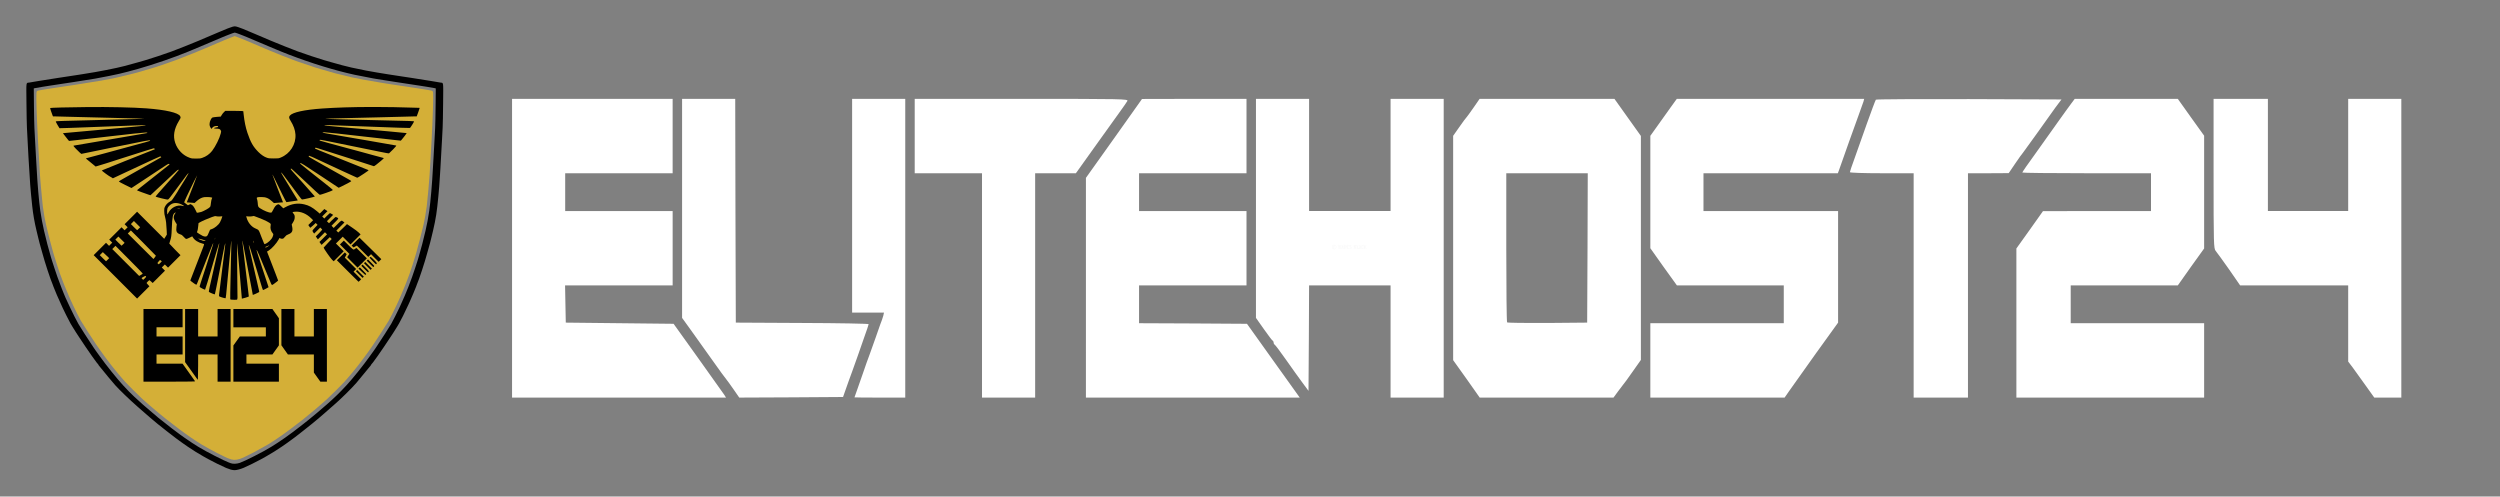 <?xml version="1.0" encoding="UTF-8" standalone="no"?>
<svg
   xmlns:dc="http://purl.org/dc/elements/1.1/"
   xmlns:cc="http://creativecommons.org/ns#"
   xmlns:rdf="http://www.w3.org/1999/02/22-rdf-syntax-ns#"
   xmlns:svg="http://www.w3.org/2000/svg"
   xmlns="http://www.w3.org/2000/svg"
   xmlns:sodipodi="http://sodipodi.sourceforge.net/DTD/sodipodi-0.dtd"
   xmlns:inkscape="http://www.inkscape.org/namespaces/inkscape"
   version="1.0"
   width="9008.763"
   height="1789.238"
   viewBox="0 0 90087.625 17892.376"
   preserveAspectRatio="xMidYMid meet"
   id="svg3842"
   sodipodi:docname="EH24-Webseitenlogo-Weiß.svg"
   inkscape:version="0.92.4 (5da689c313, 2019-01-14)">
  <rect x="0" y="0" width="90087.625" height="17892.376" fill="#808080" stroke="none"/>
  <title
     id="title31">EliteHost24 - Webseitenlogo Weiß</title>
  <sodipodi:namedview
     pagecolor="#ffffff"
     bordercolor="#666666"
     borderopacity="1"
     objecttolerance="10"
     gridtolerance="10"
     guidetolerance="10"
     inkscape:pageopacity="0"
     inkscape:pageshadow="2"
     inkscape:window-width="1920"
     inkscape:window-height="1017"
     id="namedview3844"
     showgrid="false"
     showguides="false"
     inkscape:zoom="0.1767767"
     inkscape:cx="2589.243"
     inkscape:cy="72.175036"
     inkscape:window-x="1432"
     inkscape:window-y="-8"
     inkscape:window-maximized="1"
     inkscape:current-layer="svg3842"
     fit-margin-top="0"
     fit-margin-left="0"
     fit-margin-right="0"
     fit-margin-bottom="0" />
  <g
     id="layer101"
     style="fill:#000000;stroke:none"
     transform="matrix(0.429,0,0,0.429,5015.426,2450.272)">
    <path
       id="path2"
       d="M 1045,2276 C 924,2255 770,2191 655,2115 483,2001 322,1791 250,1585 184,1398 184,1092 250,905 375,548 691,275 1050,215 c 168,-29 397,-14 535,35 323,113 566,367 672,702 25,79 26,94 26,293 0,199 -1,214 -26,293 -89,281 -278,511 -522,635 -116,59 -190,85 -295,102 -100,17 -296,17 -395,1 z m 380,-265 c 68,-14 143,-42 186,-69 20,-12 41,-22 47,-22 6,0 12,-3 14,-7 2,-5 29,-28 61,-52 163,-124 276,-328 295,-530 25,-281 -84,-542 -295,-702 -32,-24 -59,-47 -61,-51 -2,-5 -8,-8 -14,-8 -6,0 -27,-10 -47,-22 -81,-51 -240,-89 -364,-89 -92,1 -222,23 -267,46 -16,8 -35,15 -42,15 -29,0 -182,105 -245,168 -313,315 -313,799 0,1114 63,63 216,168 245,168 7,0 26,7 42,15 31,16 156,42 225,47 48,4 151,-6 220,-21 z"
       inkscape:connector-curvature="0" />
    <path
       id="path4"
       d="m 1170,1973 c -19,-7 -121,-49 -175,-73 -56,-24 -155,-66 -187,-79 -27,-10 -39,-31 -18,-31 5,0 25,-14 45,-31 l 35,-31 V 1329 929 l -25,-25 c -30,-30 -27,-40 44,-112 114,-119 374,-254 554,-289 l 28,-5 -20,33 c -30,50 -26,79 22,149 49,72 48,71 76,130 69,151 119,320 93,320 -4,0 -26,-17 -48,-38 -63,-61 -144,-125 -219,-174 -136,-88 -185,-86 -204,10 -11,56 -16,732 -6,732 4,0 20,-8 38,-17 66,-34 165,-64 266,-78 115,-16 241,-20 241,-6 0,4 -33,23 -72,41 -216,98 -283,137 -369,214 -38,33 -49,58 -49,115 0,53 -7,59 -50,44 z"
       inkscape:connector-curvature="0" />
    <path
       id="path6"
       d="m 7269,2212 c 6,-11 11,-38 11,-59 0,-61 -38,-83 -210,-121 -52,-12 -134,-31 -182,-42 -48,-11 -96,-20 -106,-20 -11,0 -24,-6 -30,-13 -8,-9 -4,-16 16,-25 15,-6 37,-27 50,-45 21,-32 22,-41 22,-261 v -227 l -29,-42 c -16,-23 -46,-59 -66,-79 -20,-20 -34,-41 -31,-46 3,-5 30,-13 60,-16 l 54,-7 -28,-42 c -35,-52 -97,-117 -110,-117 -5,0 -10,-4 -10,-10 0,-18 39,-30 100,-30 h 60 l -2,-222 -3,-223 -47,2 c -27,1 -48,-2 -48,-7 0,-17 71,-112 110,-149 90,-84 256,-144 430,-156 l 105,-7 -56,51 c -64,57 -89,102 -69,126 10,13 49,15 236,15 262,0 259,1 248,-86 -8,-66 4,-65 57,4 55,73 115,194 130,262 4,19 17,67 29,105 11,39 19,85 18,104 l -3,34 -38,-56 c -45,-65 -116,-133 -153,-147 -14,-6 -143,-10 -290,-10 h -264 v 214 213 l 141,7 c 135,7 164,12 309,55 103,30 213,71 207,77 -2,2 -68,15 -148,29 -79,14 -177,34 -216,45 -40,11 -77,20 -83,20 -12,0 -90,33 -135,57 -16,9 -40,21 -52,27 -23,11 -23,14 -23,209 0,195 0,198 24,222 60,60 194,40 471,-69 17,-6 41,-18 55,-26 73,-40 222,-112 226,-108 7,8 -7,38 -17,38 -5,0 -9,6 -9,14 0,7 -7,19 -16,26 -8,8 -19,21 -24,31 -8,14 -2,20 37,33 141,48 476,67 584,33 103,-32 119,-59 119,-197 0,-116 -10,-148 -66,-205 -95,-98 -157,-138 -338,-220 -165,-75 -244,-138 -261,-207 -8,-32 -6,-33 31,-16 49,22 54,0 54,-227 0,-165 -3,-204 -16,-223 -8,-12 -20,-22 -25,-22 -5,0 -21,-7 -35,-16 l -24,-17 31,-23 c 17,-12 66,-35 108,-51 74,-27 82,-28 271,-28 181,0 199,2 244,23 27,12 54,22 60,22 16,0 114,66 155,104 48,45 104,123 130,181 25,57 42,125 31,125 -8,0 -40,-34 -40,-42 0,-13 -98,-107 -130,-125 -51,-29 -279,-51 -355,-34 -54,12 -55,13 -70,63 -9,33 -15,92 -15,162 0,132 12,157 99,201 31,16 69,37 84,48 36,25 43,17 16,-17 -40,-50 -19,-47 138,26 106,49 212,140 271,233 44,69 92,169 92,193 0,23 -14,30 -25,12 -10,-17 -44,-11 -55,9 -6,12 -10,103 -10,227 0,194 -1,210 -22,252 -26,52 -67,86 -120,100 -44,12 -47,4 -13,-36 49,-59 42,-62 -128,-62 -137,0 -156,2 -171,19 -13,14 -14,24 -6,45 5,15 10,30 10,33 0,10 -147,-7 -192,-22 -188,-61 -382,-164 -492,-262 -12,-11 -21,-5 -53,29 -110,119 -257,248 -282,248 -5,0 -14,7 -21,15 -19,23 -200,107 -244,113 -36,5 -38,4 -27,-16 z"
       inkscape:connector-curvature="0" />
    <path
       id="path8"
       d="m 11730,2151 c 0,-5 5,-22 11,-37 27,-73 -2,-88 -211,-104 -74,-5 -173,-15 -220,-20 -47,-5 -92,-10 -100,-10 -8,0 10,-14 40,-32 109,-62 118,-90 119,-361 l 1,-208 -51,-54 c -27,-29 -61,-56 -75,-59 -50,-13 -20,-39 59,-51 26,-4 47,-10 47,-14 0,-11 -132,-108 -157,-116 -13,-3 -23,-12 -23,-20 0,-9 27,-15 100,-20 l 100,-7 V 871 704 l -27,-25 c -94,-86 -336,-198 -426,-199 h -28 l 30,54 c 31,53 31,55 31,199 v 145 l -27,18 c -16,10 -36,23 -46,29 -47,27 -219,140 -223,147 -2,4 11,11 30,17 20,5 49,19 65,30 16,12 33,21 38,21 6,0 18,9 28,20 10,11 24,20 30,20 17,0 205,179 205,195 0,8 -18,16 -42,20 -24,4 -46,13 -50,19 -13,20 -9,241 5,259 6,9 29,20 50,24 l 37,8 -64,81 c -57,73 -177,183 -263,243 l -32,22 -78,-19 c -43,-11 -111,-25 -150,-32 -40,-7 -73,-18 -73,-23 0,-6 -7,-18 -16,-28 -14,-16 -17,-15 -48,17 -18,18 -55,43 -82,55 -68,31 -214,58 -306,59 -79,0 -103,-13 -47,-25 18,-4 54,-30 88,-64 44,-43 60,-67 69,-103 17,-68 16,-496 -1,-537 -14,-33 -59,-71 -108,-91 -16,-7 -29,-16 -29,-20 0,-11 38,-20 88,-20 23,0 42,-4 42,-8 0,-22 -122,-117 -162,-127 -75,-19 6,-45 138,-45 h 44 V 775 c 0,-311 -2,-319 -76,-356 -44,-21 -65,-24 -197,-27 -91,-2 -145,-7 -141,-13 8,-13 101,-58 144,-69 19,-5 62,-16 95,-25 96,-25 276,-22 396,6 l 99,23 v 54 c 0,39 3,53 13,49 56,-21 324,-57 431,-57 86,0 109,11 64,30 -15,6 -3,7 37,2 100,-12 464,-7 528,7 31,7 57,17 57,22 0,5 -6,26 -13,46 -40,111 -40,101 6,147 23,22 57,53 76,68 l 33,27 32,-23 c 43,-32 129,-66 165,-66 17,0 31,3 31,6 0,4 -19,23 -43,44 -54,48 -68,96 -75,252 -5,133 -14,120 90,132 26,3 61,11 79,19 l 32,13 -87,58 c -47,32 -86,62 -86,66 0,4 22,11 49,15 27,4 58,13 68,21 17,13 16,15 -12,39 -67,57 -77,65 -84,65 -4,0 -17,13 -29,30 -20,27 -22,41 -22,162 1,187 21,228 129,261 102,32 359,11 511,-41 l 55,-19 16,-64 c 10,-35 25,-97 34,-137 20,-84 21,-82 -70,-148 -30,-21 -55,-42 -55,-45 0,-8 30,-16 97,-25 l 53,-7 -38,-29 c -20,-17 -61,-44 -89,-60 -29,-16 -55,-33 -58,-38 -7,-12 30,-19 135,-26 l 95,-7 24,-126 c 13,-69 35,-180 49,-246 14,-65 21,-120 16,-122 -5,-2 -20,-10 -34,-17 -67,-38 -251,-126 -300,-144 -73,-27 -204,-60 -262,-67 -80,-10 -60,-26 77,-62 100,-26 424,-26 508,0 31,10 57,23 57,30 0,7 -8,33 -17,60 -11,29 -13,50 -7,56 17,16 168,91 184,91 8,0 29,-8 45,-18 59,-36 153,-62 225,-62 54,0 70,3 70,14 0,8 -8,17 -18,20 -10,4 -36,22 -58,41 l -39,35 1,78 c 0,45 11,128 28,202 15,69 36,168 46,220 53,266 95,469 131,635 11,50 19,98 19,108 0,21 33,72 65,100 11,10 43,29 70,44 l 50,26 -30,13 c -44,19 -288,64 -346,64 -15,0 -39,-13 -57,-31 -29,-28 -34,-30 -63,-20 -18,6 -41,11 -52,11 -22,0 -22,4 17,-105 14,-38 25,-92 26,-119 1,-114 -56,-337 -92,-360 -22,-13 -60,19 -82,68 -20,48 -71,240 -80,308 -9,58 9,104 54,142 27,22 31,29 19,37 -37,24 -246,69 -318,69 -34,0 -42,-5 -61,-36 -16,-26 -27,-33 -39,-28 -9,4 -42,14 -74,22 -46,12 -61,12 -70,3 -12,-13 -13,-12 48,-56 22,-16 1,-9 -97,34 -26,11 -64,25 -85,30 -21,6 -63,17 -93,25 -111,29 -260,45 -260,27 z m -1107,-392 c 52,-27 57,-43 57,-209 0,-135 -2,-159 -19,-187 -35,-56 -171,-133 -236,-133 h -35 v 168 c 0,92 3,204 6,248 l 7,82 36,10 c 107,32 152,37 184,21 z m 2249,-450 c -17,-77 -26,-74 -35,14 -6,57 -6,57 22,57 h 28 z M 10530,870 c 114,-64 120,-72 120,-147 0,-116 -27,-130 -182,-96 l -78,16 v 148 148 l 33,-14 c 17,-7 66,-32 107,-55 z"
       inkscape:connector-curvature="0" />
    <path
       id="path10"
       d="m 4510,2094 c -16,-26 -27,-33 -39,-28 -9,4 -42,14 -74,22 -46,12 -60,12 -70,3 -9,-10 -7,-16 13,-29 86,-59 152,-158 174,-266 8,-33 20,-88 29,-121 8,-33 23,-93 32,-133 20,-84 21,-82 -70,-148 -30,-21 -55,-42 -55,-45 0,-8 30,-16 97,-25 l 53,-7 -38,-29 c -20,-17 -61,-44 -89,-60 -29,-16 -55,-33 -58,-38 -7,-12 30,-19 135,-26 l 95,-7 24,-126 c 13,-69 31,-166 42,-216 29,-141 29,-146 -6,-166 -57,-34 -250,-127 -305,-147 -77,-28 -197,-59 -248,-65 -42,-5 -44,-4 -60,31 -15,33 -17,105 -17,732 v 695 l 38,63 c 20,35 37,68 37,73 0,10 -9,12 -165,33 -174,23 -190,22 -205,-13 l -12,-29 -49,29 c -47,27 -79,37 -79,23 0,-3 8,-18 19,-32 10,-15 30,-57 45,-94 26,-66 26,-67 26,-352 v -286 h -100 -100 v 269 c 0,281 11,382 46,437 9,13 15,26 13,28 -2,3 -80,13 -174,23 l -170,19 -17,-28 -17,-28 -61,27 c -33,14 -63,24 -66,21 -2,-3 13,-32 34,-64 62,-94 72,-151 72,-429 v -238 l -25,-33 c -39,-51 -77,-89 -107,-109 -42,-26 -36,-45 15,-46 23,-1 56,-5 72,-9 l 30,-7 -74,-71 c -40,-40 -78,-72 -85,-72 -6,0 -22,-9 -36,-19 l -25,-19 26,-7 c 15,-4 67,-5 118,-3 l 91,3 V 758 562 l -32,-20 c -54,-32 -212,-89 -348,-125 -101,-28 -250,-57 -287,-57 -40,0 -25,-17 30,-32 151,-44 420,-74 574,-63 114,8 114,8 87,74 -25,63 -17,78 61,120 39,21 84,47 102,57 l 32,19 37,-44 c 21,-24 60,-54 88,-67 51,-24 51,-24 54,-3 2,11 -4,32 -13,46 -43,65 -55,148 -55,370 v 213 h 105 105 V 812 c 0,-265 -7,-307 -59,-373 -17,-21 -31,-43 -31,-49 0,-16 47,-2 107,32 l 53,29 57,-44 c 97,-73 242,-139 338,-152 l 50,-7 -41,43 c -22,24 -51,58 -62,75 l -22,32 38,-9 c 141,-35 201,-41 357,-36 163,5 265,24 265,50 0,7 -8,33 -17,60 -11,29 -13,50 -7,56 17,16 168,91 184,91 8,0 29,-8 45,-18 59,-36 153,-62 225,-62 54,0 70,3 70,14 0,8 -8,17 -18,20 -10,4 -36,22 -58,41 l -39,35 1,78 c 0,44 12,130 27,202 27,122 46,214 88,423 25,129 64,315 90,432 11,50 19,98 19,108 0,25 37,78 78,110 l 36,27 30,-32 c 49,-55 56,-96 56,-355 v -234 l -66,-63 c -36,-35 -78,-69 -95,-76 -58,-24 -30,-40 72,-40 38,0 69,-4 69,-9 0,-4 -12,-21 -26,-37 -85,-93 -115,-124 -121,-124 -13,-1 -66,-50 -60,-56 3,-3 53,-5 111,-6 h 106 l -2,-257 -3,-256 -55,-36 c -69,-45 -200,-85 -309,-94 -46,-4 -93,-10 -105,-15 -19,-7 -17,-9 18,-24 116,-49 137,-51 426,-50 238,1 284,4 340,20 l 65,19 3,63 3,62 h 67 c 94,0 294,26 377,49 76,20 113,35 220,88 161,79 177,97 99,106 -25,2 -50,9 -56,15 -5,5 -13,95 -18,198 -30,667 -113,949 -310,1060 -48,27 -151,44 -272,44 -74,0 -87,12 -33,30 45,15 47,40 3,40 -18,0 -84,9 -147,20 -155,27 -205,26 -242,-4 -24,-20 -34,-23 -56,-16 -118,39 -329,81 -399,80 -11,0 -34,-14 -52,-31 -29,-28 -34,-30 -63,-20 -18,6 -41,11 -52,11 -22,0 -22,4 17,-105 14,-38 25,-92 26,-119 1,-114 -56,-337 -92,-360 -22,-13 -60,19 -82,68 -20,48 -71,240 -80,308 -9,58 9,104 54,142 27,22 31,29 19,37 -37,24 -246,69 -318,69 -34,0 -42,-5 -61,-36 z m 1524,-176 c 29,-24 62,-56 72,-73 76,-118 105,-194 139,-362 24,-118 27,-153 32,-458 3,-181 3,-351 -1,-376 -6,-42 -11,-48 -46,-64 -32,-14 -58,-17 -143,-13 -57,2 -109,8 -115,12 -9,5 -12,174 -12,685 0,373 3,681 7,684 10,10 10,10 67,-35 z M 4982,1309 c -17,-77 -26,-74 -35,14 -6,57 -6,57 22,57 h 28 z"
       inkscape:connector-curvature="0" />
    <path
       id="path12"
       d="m 13814,2105 c -124,-23 -265,-87 -382,-175 -41,-31 -146,-159 -138,-168 4,-3 20,2 35,11 34,20 65,22 58,5 -2,-7 -17,-60 -33,-118 -27,-102 -28,-113 -28,-355 -1,-245 0,-252 28,-350 15,-55 32,-108 37,-117 13,-25 -2,-22 -45,7 -62,42 -68,34 -33,-35 87,-171 239,-324 437,-437 48,-28 167,-69 176,-61 3,4 -6,22 -21,40 -26,31 -55,87 -55,106 0,5 45,12 100,16 122,8 243,51 341,119 14,10 43,17 72,17 47,0 107,22 107,39 0,5 -11,16 -25,25 -14,9 -38,29 -54,43 -25,24 -27,30 -19,56 6,16 9,74 6,130 l -5,102 89,3 88,4 V 793 574 l -27,-25 c -76,-67 -202,-105 -387,-114 -75,-4 -136,-11 -136,-16 0,-17 148,-104 224,-130 110,-39 208,-39 363,-2 127,31 122,26 98,120 -8,31 -15,63 -15,69 0,17 140,119 148,108 25,-34 220,-99 240,-80 2,3 -13,25 -36,50 -69,75 -72,86 -72,266 0,94 4,159 9,156 5,-4 42,-50 83,-104 41,-53 95,-125 121,-159 63,-83 65,-124 6,-212 -23,-34 -39,-64 -36,-67 13,-14 63,14 117,66 51,49 62,56 77,46 23,-16 139,-59 228,-85 39,-11 99,-30 134,-41 71,-22 91,-24 91,-11 0,7 -95,71 -106,71 -3,0 -31,18 -62,39 -62,42 -117,98 -148,149 -10,18 -22,32 -26,32 -4,0 -8,4 -8,10 0,8 -62,96 -116,165 -10,13 -13,30 -9,50 14,67 17,115 7,115 -6,0 -14,-4 -17,-10 -3,-5 -16,-15 -27,-21 -20,-11 -20,-10 3,22 22,31 64,167 55,176 -2,3 -30,-22 -63,-55 -60,-61 -103,-82 -123,-60 -6,7 -26,34 -46,60 l -35,46 18,29 c 10,15 45,65 78,109 33,45 67,91 75,104 8,12 36,51 63,87 26,35 47,68 47,72 0,5 7,15 16,22 14,11 72,91 109,147 26,41 45,62 113,130 40,39 77,72 82,72 5,0 25,10 43,23 19,12 50,31 68,41 l 34,19 -30,9 c -16,5 -107,12 -202,15 -163,6 -173,5 -206,-16 -42,-26 -39,-26 -67,-1 -36,31 -101,25 -70,-6 16,-16 50,-116 50,-147 0,-31 -30,-97 -54,-116 -9,-8 -16,-17 -16,-21 0,-17 -54,-90 -67,-90 -22,0 -66,26 -92,54 -14,14 -28,26 -32,26 -15,0 22,-175 41,-194 9,-9 -8,-34 -79,-116 l -30,-35 -1,262 c 0,258 0,262 23,286 27,30 59,47 86,47 31,0 25,29 -6,36 -16,3 -41,10 -58,16 -16,6 -103,13 -192,16 -161,4 -161,4 -195,-21 l -33,-26 -75,25 c -41,13 -82,24 -92,24 -22,0 -24,-18 -3,-26 8,-4 15,-11 15,-16 0,-6 10,-23 23,-38 32,-40 58,-87 84,-154 21,-53 23,-74 23,-236 v -178 l -44,-56 c -24,-32 -65,-73 -90,-93 -25,-20 -46,-39 -46,-44 0,-10 23,-16 97,-24 l 63,-7 -22,-30 c -19,-28 -126,-118 -150,-127 -5,-2 -12,6 -15,18 -8,31 -23,25 -23,-9 0,-16 -5,-30 -11,-30 -6,0 -8,-7 -5,-15 10,-27 -17,-103 -54,-153 -70,-92 -211,-159 -301,-142 -24,5 -55,13 -69,18 -28,11 -104,83 -135,128 -69,97 -103,392 -71,609 21,145 68,237 147,290 40,26 52,28 139,29 103,1 110,-2 169,-68 14,-17 38,-43 54,-59 17,-19 27,-41 27,-61 0,-31 50,-148 68,-160 5,-3 12,14 16,40 7,57 22,84 45,84 48,0 114,106 128,206 l 6,47 -34,-25 c -19,-14 -42,-28 -52,-32 -25,-8 -68,18 -96,59 -23,34 -108,118 -170,167 -27,22 -32,32 -27,52 3,15 9,37 12,51 l 6,25 -113,-1 c -63,-1 -146,-7 -185,-14 z"
       inkscape:connector-curvature="0" />
  </g>
  <path
     style="fill:#000000;stroke-width:20"
     d="m 6664.363,14252.959 c -951.5,-207.995 -1736.093,-384.388 -1743.54,-391.983 -7.447,-7.596 -504.968,-1011.068 -1105.603,-2229.937 L 2723.157,9414.913 2106.106,6461.039 c -339.378,-1624.631 -614.714,-2956.517 -611.857,-2959.747 7.534,-8.52 13758.707,38.223 13767.513,46.798 4.069,3.963 -278.051,1418.376 -626.933,3143.14 L 14000.497,9827.165 12952.1,11807.165 c -576.619,1089 -1054.999,1990.32 -1063.067,2002.933 -8.068,12.613 -788.67,199.606 -1734.67,415.541 -946,215.934 -1729,395.507 -1740,399.05 -11,3.543 -798.5,-163.735 -1750,-371.73 z"
     id="path3999"
     inkscape:connector-curvature="0" />
  <g
     id="layer102"
     style="opacity:1;fill:#d4af37;stroke:none"
     transform="translate(950.314,944.248)">
    <path
       d="m 7374,15980 c -39,-11 -118,-39 -175,-62 -132,-55 -508,-240 -653,-322 -61,-34 -136,-76 -166,-93 -141,-77 -429,-256 -558,-347 -79,-56 -160,-112 -180,-125 -21,-13 -39,-27 -42,-30 -3,-4 -43,-33 -90,-65 -47,-33 -99,-71 -116,-85 -47,-40 -63,-52 -144,-111 -76,-56 -103,-77 -124,-95 -6,-6 -29,-24 -51,-40 -22,-17 -42,-32 -45,-35 -3,-3 -68,-55 -145,-115 -77,-60 -142,-112 -145,-115 -3,-3 -41,-35 -84,-70 -44,-36 -102,-85 -131,-110 -29,-25 -63,-54 -76,-64 -19,-16 -214,-185 -444,-387 -277,-242 -664,-615 -805,-774 -118,-134 -387,-457 -495,-595 -49,-63 -93,-116 -97,-118 -5,-2 -8,-9 -8,-15 0,-7 -16,-29 -35,-49 -19,-20 -35,-39 -35,-42 0,-3 -127,-179 -168,-231 -39,-50 -417,-607 -477,-704 -6,-9 -45,-69 -88,-134 -42,-64 -98,-153 -124,-198 -27,-44 -63,-106 -82,-137 -35,-58 -281,-546 -281,-557 0,-3 -20,-47 -44,-98 -92,-192 -263,-590 -291,-675 -8,-26 -19,-56 -24,-67 C 870,9133 661,8497 580,8190 555,8095 513,7946 475,7815 467,7788 447,7707 430,7635 413,7564 384,7442 365,7365 292,7062 242,6774 210,6475 187,6269 180,6201 166,6040 142,5773 130,5616 120,5425 115,5326 106,5184 100,5110 87,4942 70,4624 40,4040 35,3922 25,3746 20,3650 14,3554 7,3157 3,2769 c -7,-811 -20,-718 102,-738 39,-6 120,-20 180,-31 61,-11 142,-25 180,-30 39,-6 124,-19 190,-30 255,-41 315,-50 480,-76 94,-14 195,-29 225,-34 30,-5 105,-16 165,-25 104,-15 223,-33 360,-55 33,-5 107,-17 165,-26 553,-85 1175,-207 1510,-295 263,-70 283,-75 485,-134 88,-25 197,-57 243,-70 199,-57 750,-240 947,-315 277,-105 662,-257 787,-311 76,-32 141,-59 144,-59 3,0 24,-8 47,-19 23,-10 161,-69 307,-131 262,-110 292,-123 360,-153 55,-24 352,-148 364,-152 6,-2 54,-19 106,-38 147,-54 161,-54 287,-12 59,20 133,47 163,60 30,13 127,54 215,90 88,37 174,73 190,80 17,7 149,64 295,125 146,62 284,121 307,131 23,11 44,19 47,19 3,0 68,27 144,59 125,54 510,206 787,311 198,75 750,258 947,315 46,13 155,44 243,70 308,89 543,151 740,195 133,30 428,91 525,109 104,20 349,63 400,71 30,5 93,15 140,23 47,8 132,22 190,31 58,9 132,21 165,26 137,22 256,40 360,55 61,9 135,20 165,25 30,5 132,20 225,34 165,26 225,35 480,76 66,11 152,24 190,30 39,5 120,19 180,30 61,11 142,25 180,31 122,20 109,-73 102,738 -4,388 -11,785 -17,881 -5,96 -15,272 -20,390 -30,584 -47,902 -60,1070 -6,74 -15,216 -20,315 -24,437 -82,1044 -131,1365 -27,178 -68,380 -114,575 -19,77 -48,199 -65,270 -17,72 -37,153 -45,180 -38,131 -80,280 -105,375 -81,307 -290,943 -371,1125 -5,11 -16,41 -24,67 -16,47 -168,411 -220,523 -15,33 -43,94 -62,135 -123,268 -270,563 -334,672 -19,31 -55,93 -82,137 -26,45 -82,134 -124,198 -43,65 -82,125 -88,134 -60,97 -438,654 -477,704 -41,52 -168,228 -168,231 0,3 -16,22 -35,42 -19,20 -35,42 -35,49 0,6 -3,13 -8,15 -4,2 -48,55 -97,118 -75,95 -321,394 -423,513 -171,199 -592,612 -827,812 -38,33 -72,62 -75,65 -3,3 -59,53 -125,110 -66,58 -122,107 -125,110 -11,11 -146,128 -169,146 -13,10 -47,39 -76,64 -93,81 -256,213 -449,364 -103,82 -196,154 -205,162 -58,48 -261,201 -332,250 -46,32 -86,61 -89,65 -3,3 -21,17 -42,30 -20,13 -101,69 -180,125 -129,91 -417,270 -558,347 -30,17 -105,59 -166,93 -142,80 -520,267 -644,318 -123,51 -260,86 -329,85 -31,0 -88,-9 -127,-19 z m 316,-244 c 173,-59 864,-410 1088,-552 29,-19 55,-34 58,-34 10,0 428,-275 451,-297 7,-6 29,-21 50,-34 61,-37 467,-342 649,-489 73,-58 149,-118 170,-135 65,-51 200,-162 230,-189 16,-14 58,-49 94,-78 55,-45 121,-102 350,-301 270,-236 461,-422 710,-692 231,-251 597,-707 837,-1043 61,-86 131,-184 155,-216 24,-33 52,-74 63,-92 11,-17 29,-45 40,-60 134,-198 425,-650 510,-794 53,-90 229,-438 287,-565 15,-33 47,-103 71,-155 181,-388 372,-875 507,-1295 28,-88 67,-207 86,-265 20,-58 39,-124 44,-147 5,-24 23,-87 39,-140 45,-144 117,-423 205,-794 49,-205 101,-484 136,-729 46,-327 103,-984 130,-1525 6,-110 15,-263 20,-340 10,-139 21,-330 40,-725 6,-113 15,-281 20,-375 6,-93 13,-454 17,-801 l 6,-631 -44,-11 c -24,-6 -145,-27 -269,-47 -124,-19 -252,-40 -285,-45 -33,-5 -78,-12 -100,-15 -39,-5 -240,-36 -360,-55 -33,-5 -224,-35 -425,-65 -368,-56 -555,-85 -665,-105 -33,-6 -87,-15 -120,-21 -103,-17 -493,-94 -650,-127 -707,-153 -1564,-416 -2375,-728 -107,-42 -231,-91 -275,-109 -44,-18 -136,-57 -205,-85 -69,-28 -165,-69 -215,-90 -49,-21 -241,-102 -425,-180 -184,-78 -360,-152 -390,-165 -30,-13 -91,-38 -135,-55 -44,-17 -89,-35 -100,-39 -77,-32 -189,-71 -205,-71 -16,0 -128,39 -205,71 -11,4 -56,22 -100,39 -44,17 -105,42 -135,55 -30,13 -206,87 -390,165 -184,78 -375,159 -425,180 -49,21 -146,62 -215,90 -69,28 -161,67 -205,85 -496,206 -1226,458 -1819,626 -231,66 -536,145 -671,175 -252,56 -446,95 -680,138 -77,15 -162,30 -190,36 -91,17 -475,78 -785,125 -168,25 -332,50 -365,55 -127,20 -322,50 -360,55 -22,3 -67,10 -100,15 -33,5 -161,26 -285,45 -124,20 -245,41 -269,47 l -44,11 6,631 c 4,347 11,708 17,801 5,94 14,262 20,375 18,372 30,583 40,730 5,80 14,233 20,340 28,547 84,1196 130,1520 35,245 87,524 136,729 88,371 160,650 205,794 16,53 34,116 39,140 5,23 24,89 44,147 19,58 58,177 86,265 73,226 134,398 225,630 15,39 34,88 41,110 8,22 19,49 24,60 5,11 27,65 48,120 42,106 71,171 156,350 29,61 66,139 82,175 60,132 235,478 289,570 85,144 376,596 510,794 11,15 29,43 40,60 11,18 39,59 63,92 24,32 91,127 150,209 229,322 622,811 842,1050 196,212 250,267 406,415 84,79 224,207 304,277 168,147 307,266 359,308 35,28 73,59 85,70 63,58 165,144 196,165 19,14 44,32 55,42 37,31 279,222 340,269 238,180 426,319 458,338 21,13 43,28 50,34 23,22 441,297 451,297 3,0 29,15 58,34 195,124 910,490 1043,534 17,6 55,20 85,32 75,28 212,23 320,-14 z"
       id="path3805"
       style="fill:#000000"
       inkscape:connector-curvature="0" />
    <path
       id="path3807"
       transform="scale(10)"
       style="stroke-width:0.1;fill:#d4af37;fill-opacity:1"
       d="m 751,35.699 -9.801,3.602 c -8.2,3 -18.099,6.9 -26.699,10.6 C 713.4,50.4 701,55.6 687,61.5 c -14,6 -27.7,11.8 -30.5,13.1 -2.7,1.2 -9,3.9 -14,5.9 -4.9,2 -10.899,4.5 -13.199,5.6 -2.3,1 -4.401,1.9 -4.701,1.9 -0.3,0 -2.899,1.1 -5.799,2.4 C 615.901,91.7 608.8,94.7 603,97 c -25.2,10.1 -59,23.4 -65,25.5 -35.8,12.7 -71.4,24.9 -77.5,26.5 -1.6,0.5 -11.5,3.4 -22,6.5 -10.4,3.1 -25.3,7.4 -33,9.6 -7.7,2.1 -15.6,4.3 -17.5,4.9 -6.3,1.8 -34.8,8.7 -56,13.6 -3.6,0.8 -8.3,1.9 -10.5,2.4 -21.5,5.1 -91.2,17.1 -148.4,25.6 C 151.2,214.8 143.6,216 137,217 c -3,0.5 -13.1,2 -22.4,3.4 -9.2,1.4 -18.5,2.8 -20.5,3.1 -4,0.7 -10.9,1.7 -25.6,4 -21.1,3.3 -28.7,4.8 -30,6.1 -0.8,0.8 -1.7,3.601 -2.1,6.201 C 34.9,250.001 37.6,335.5 42,414.5 c 0.6,9.9 1.5,26.3 2,36.5 2,36.9 4,71.8 5,84.5 1.5,19.9 3,38.6 3.4,43 0.3,2.2 0.7,7.2 1.1,11 1.3,15.3 1.6,18.3 2.5,26.5 0.6,4.7 1.4,14.1 2,20.9 0.6,6.8 1.2,12.6 1.4,13 0.3,0.4 1.2,6.3 2.1,13.1 1.7,13.5 4.4,29.4 7,40.5 0.8,3.9 2,9.5 2.6,12.5 1.1,6 11.6,47.9 14.9,60 5.6,20.1 7.3,26.5 10.4,38.5 1.8,7.2 3.999,14.4 4.799,16 0.8,1.7 1.801,4.699 2.201,6.699 0.6,3.4 9.8,31.701 17.5,54.301 3.3,9.6 9.499,25.899 11.799,31.199 0.7,1.8 2.401,6.1 3.701,9.5 2.5,6.7 12.199,29.702 16.199,38.602 1.3,2.9 2.4,5.499 2.4,5.699 0,0.3 1.8,4.199 3.9,8.699 2.1,4.6 6.5,13.901 9.6,20.801 6.3,13.8 23,46.9 27.1,54 7.5,12.8 46.5,73.499 55.5,86.199 3,4.3 8.8,12.6 12.9,18.5 8.2,12 30.101,41.701 39.301,53.301 3.2,4.1 6.4,8.2 7,9 3.5,4.6 13.499,17 16.199,20 1.6,2 5,6 7.5,9 2.5,3 7.9,9.3 12,14 4.1,4.7 8.8,10.1 10.5,12 5.5,6.5 51.9,52.5 61.5,61.1 5.2,4.6 9.7,8.6 10,8.9 0.3,0.3 3.9,3.4 8,7 4.1,3.6 8.8,7.7 10.5,9.1 9.9,8.7 13.6,11.8 18,15.4 2.7,2.2 6.5,5.4 8.4,7.1 2,1.7 7.7,6.301 12.6,10.301 5,4 12.1,9.9 15.9,13 6.7,5.5 10.8,8.7 48.6,37.4 25.5,19.5 57.6,41.499 81,55.699 8.1,4.9 25.9,15 26.4,15 0.3,0 2.8,1.4 5.6,3 11,6.5 35.5,19.1 49.5,25.5 4.4,2 10.3,4.8 13.1,6.1 2.9,1.3 8.5,3.3 12.5,4.4 12.7,3.5 25.9,1.4 43.6,-6.6 9.3,-4.3 31,-15.101 38.5,-19.201 2.9,-1.6 8.201,-4.5 11.801,-6.5 18.3,-9.9 34.1,-18.699 39,-21.699 24.7,-15.1 55.6,-36.399 81,-55.699 10,-7.6 19.801,-15.102 21.801,-16.602 2,-1.5 4.399,-3.3 5.199,-4 0.8,-0.7 4,-2.999 7,-5.199 3,-2.2 7.3,-5.6 9.6,-7.5 2.2,-1.9 7.2,-6 10.9,-9 5.9,-4.8 13.2,-10.801 31.5,-25.801 4,-3.3 8,-6.7 17.5,-15.1 1.7,-1.4 6.4,-5.5 10.5,-9.1 4.1,-3.6 7.7,-6.7 8,-7 0.3,-0.3 4.8,-4.3 10,-8.9 9.6,-8.6 56,-54.6 61.5,-61.1 1.7,-1.9 6.4,-7.3 10.5,-12 4.1,-4.7 9.5,-11 12,-14 2.5,-3 5.9,-7 7.5,-9 2.7,-3 12.699,-15.4 16.199,-20 0.6,-0.8 3.8,-4.9 7,-9 9.4,-12 28.5,-37.7 36.4,-49.1 4,-5.7 10.001,-14.3 13.301,-19.1 11.2,-16 50.1,-76.301 58,-89.801 4.1,-7.1 20.8,-40.2 27.1,-54 3.1,-6.9 7.5,-16.201 9.6,-20.801 2.1,-4.5 3.9,-8.399 3.9,-8.699 0,-0.2 1.1,-2.799 2.4,-5.699 4,-8.9 13.699,-31.902 16.199,-38.602 1.3,-3.4 3.001,-7.7 3.701,-9.5 2.3,-5.3 8.499,-21.599 11.799,-31.199 7.1,-20.7 16.701,-50.2 17.301,-53.5 0.4,-1.9 1.499,-5.1 2.299,-7 0.9,-1.9 3.1,-9.3 4.9,-16.5 1.8,-7.1 4.401,-17 5.801,-22 1.4,-4.9 3.2,-11.5 4,-14.5 0.8,-3 2.2,-8.2 3.1,-11.5 2.9,-10.7 11.3,-44.9 12.4,-50.5 0.6,-3 1.8,-8.6 2.6,-12.5 2.6,-11.1 5.3,-27 7,-40.5 0.9,-6.8 1.8,-12.7 2.1,-13.1 0.2,-0.4 0.8,-6.2 1.4,-13 0.6,-6.8 1.4,-16.2 2,-20.9 0.5,-4.7 1.2,-11.2 1.5,-14.5 0.3,-3.3 1,-10.7 1.5,-16.5 1,-10.1 2,-22 4,-49.5 1,-12.7 3,-47.6 5,-84.5 0.5,-10.2 1.4,-26.6 2,-36.5 4.4,-79 7.1,-164.499 5.6,-174.699 -0.4,-2.6 -1.3,-5.401 -2.1,-6.201 -1.3,-1.3 -8.9,-2.8 -30,-6.1 -14.7,-2.3 -21.6,-3.3 -25.6,-4 -2,-0.3 -11.3,-1.7 -20.5,-3.1 C 1378.1,219 1368,217.5 1365,217 c -9.3,-1.5 -17.9,-2.7 -33,-4.9 -8,-1.2 -20.1,-3 -27,-4.1 -6.9,-1.2 -16.5,-2.7 -21.5,-3.5 -47.2,-7.6 -90.5,-15.4 -110,-20 -21.7,-5.1 -54.5,-13.1 -59.5,-14.5 -1.9,-0.6 -9.8,-2.8 -17.5,-4.9 -7.7,-2.2 -22.5,-6.5 -33,-9.6 -10.4,-3.1 -20.3,-6 -22,-6.5 -4.6,-1.2 -49.7,-16.5 -61,-20.6 -5.5,-2 -14,-5.1 -19,-6.9 C 946.4,116 891.899,94.4 883.199,90.4 880.299,89.1 877.7,88 877.4,88 c -0.3,0 -2.401,-0.9 -4.701,-1.9 C 870.399,85 864.5,82.5 859.5,80.5 c -4.9,-2 -11.2,-4.7 -14,-5.9 C 842.8,73.3 829,67.5 815,61.5 801,55.6 788.6,50.4 787.5,49.9 c -8.6,-3.7 -18.501,-7.6 -26.801,-10.6 z m 506.215,255.357 c 44.303,0.089 91.16,0.935 139.586,2.543 l 20.398,0.6 -0.6,2.701 c -0.4,1.4 -2.699,8.3 -5.299,15.4 L 1406.6,325 H 1399 c -4.1,0 -20.5,0.5 -36.5,1 -15.9,0.5 -60,1.7 -98,2.5 -37.9,0.9 -93.3,2.2 -123,3 -29.7,0.8 -56.4,1.5 -59.4,1.5 -3,0 -5.2,0.2 -5,0.4 0.8,0.8 93.9,3.4 217.9,6.1 84.6,1.8 102,2.399 102,3.699 0,1.8 -13.299,23 -14.699,23.5 -1.2,0.5 -54.401,-1.299 -157.301,-5.199 -162,-6.2 -151.8,-5.9 -150.4,-4.5 1,1 16.9,2.8 47.4,5.4 9.6,0.9 27,2.4 38.5,3.5 19.7,1.9 76,7 140,12.6 40.7,3.6 69.7,6.399 70,6.699 0.4,0.4 -12.499,17.501 -17.199,22.701 l -3.9,4.5 -17,-1.801 C 1314.8,408.8 1272.6,404.1 1229,399 c -83.2,-9.7 -150.901,-17 -156.801,-17 -8.6,0 -5.2,2 7,4 35.8,6.1 48.501,8.3 66.301,11.5 11,1.9 43.9,7.6 73,12.5 89.4,15.3 111.9,19.2 113.9,19.9 1.5,0.6 -0.3,2.9 -10.9,14 -7.1,7.2 -13.6,13.6 -14.6,14.1 -1.2,0.7 -12.1,-1.2 -37.6,-6.5 -44.4,-9.3 -166.102,-34.1 -192.102,-39.1 C 1060.799,409.2 1057.7,408.8 1057,410 c -0.6,1 -0.4,1.699 0.4,2.199 0.7,0.4 16.399,4.801 34.699,9.801 18.4,4.9 48.9,13.2 67.9,18.4 19,5.1 41.5,11.2 50,13.5 8.5,2.4 23.4,6.4 33,9.1 9.6,2.6 23.001,6.2 29.801,8 6.8,1.7 13.199,3.5 14.299,3.9 1.8,0.6 0.5,2 -9,10.1 -14.1,12 -25,20.2 -26,19.5 -0.5,-0.2 -8.399,-2.901 -17.699,-5.801 -9.3,-3 -34.4,-11.1 -55.9,-18 -32.8,-10.5 -74.2,-23.699 -126.5,-40.299 -10.1,-3.2 -11.9,-3.201 -12,-0.201 0,1.3 4.8,3.3 99,40.9 51.4,20.4 93.7,37.3 93.9,37.5 0.9,0.8 -2.801,3.8 -16.201,12.6 C 1200.999,541.699 1193.7,546 1192,546 c -0.6,0 -24.401,-10.9 -52.801,-24.1 -130.7,-61 -119.498,-56 -121.398,-54.1 -1,1 -0.801,1.6 0.699,3.1 1.1,1 32.6,19.1 70,40.1 37.4,21 71.301,40.101 75.301,42.301 4,2.3 7.098,4.599 6.898,5.199 -0.4,1.2 -21.699,12.7 -35.299,19 l -10,4.699 -59.5,-39.5 c -68.4,-45.4 -76.1,-50.199 -78.5,-49.299 -1.5,0.6 -1.501,0.799 0.199,2.699 1.1,1.2 14.5,12.101 29.9,24.201 15.4,12.2 41.1,32.4 57,45 16,12.6 29.101,23.499 29.301,24.199 0.2,0.6 -0.3,1.699 -1,2.199 -2.7,2.2 -43.201,16.4 -45.201,15.9 -2.1,-0.5 -14.9,-12.3 -71.5,-65.6 -16,-15.1 -29.899,-27.901 -30.699,-28.301 -1,-0.6 -2,-0.498 -2.6,0.102 -1.4,1.4 -3.2,-0.801 45.5,53.199 22.9,25.5 41.499,46.499 41.299,46.699 -1.5,1.5 -44.5,11.501 -46.5,10.801 -0.9,-0.3 -5.499,-5.801 -10.299,-12.301 -60.7,-82 -63.6,-85.799 -64.5,-84.799 -0.8,0.8 4.599,10.099 31.799,54.299 15.4,24.9 27.9,45.401 27.9,45.701 0,0.2 -1.199,0.7 -2.699,1 C 972.001,629.1 938.5,634 937,634 c -1,0 -24.8,-47.5 -43.6,-86.9 -3.6,-7.4 -6.7,-13.099 -7,-12.799 -0.3,0.2 8.3,22.899 19,50.299 10.7,27.4 19.399,49.9 19.299,50 -0.1,0.1 -7.498,0.7 -16.398,1.4 L 892.1,637.301 886.301,632 C 872.801,619.6 863.4,615.6 847.5,615.6 c -17.4,-0.1 -19.3,0.901 -16,8.701 0.8,1.9 1.7,7.199 2.1,11.799 1,14.1 1.601,15.4 8.701,20 13.5,8.8 32.198,16.401 38.898,15.701 3,-0.3 3.601,-1 8.301,-10.5 5.5,-11.1 9.001,-15.4 14.801,-18.4 4.7,-2.5 5.899,-1.901 14.799,6.799 l 6.701,6.5 8.299,-4.5 C 956.2,639.699 978.3,636.5 1001.5,642 c 16.7,3.9 28.9,10.6 46,25 l 9.699,8.301 L 1065.5,667 l 8.199,-8.199 5.701,3.799 5.699,3.801 L 1075.5,676 l -9.5,9.6 3.801,3.701 3.799,3.699 8.9,-9.1 c 5,-5 9.7,-9.4 10.6,-9.9 1.2,-0.7 3.1,0 7,2.5 l 5.4,3.301 -11.301,11.398 -11.199,11.4 3.801,3.701 3.799,3.699 9.4,-9.6 c 5.2,-5.2 10.699,-10.4 12.199,-11.5 2.6,-1.9 2.9,-1.901 6,-0.301 8,4 8.202,3.4 -5.898,17.6 L 1099.6,719 l 3.9,4 3.9,4 13.699,-13.6 c 15.2,-15.1 13.801,-14.6 21.801,-8.6 l 3.299,2.5 -14.6,14.6 -14.6,14.699 3.4,3.301 3.5,3.4 8.799,-8.102 c 4.8,-4.4 11.901,-11.2 15.701,-15.1 l 6.9,-7 18.1,12.201 c 10,6.7 21,15 24.5,18.5 l 6.4,6.398 -18.102,18.102 L 1168,786.5 l -14,-14 -14,-14 -12.199,12.301 L 1115.5,783 l 14,14 14,14 -18.1,18.1 -18,18 -6,-5.799 c -5.9,-5.6 -30.801,-41.6 -30.201,-43.4 0.2,-0.5 6.801,-7.7 14.701,-16 l 14.4,-15.1 -3.4,-3.301 -3.4,-3.301 -14.9,13.9 L 1063.699,788 1059.9,782.801 1056.1,777.5 1069.801,763.801 1083.5,750 1079.699,746.301 1076,742.5 l -12.801,12.801 -12.799,12.799 -3.701,-5.199 L 1043,757.6 1054.5,746 c 6.3,-6.4 11.5,-12.1 11.5,-12.6 0,-0.6 -1.6,-2.5 -3.5,-4.4 l -3.5,-3.4 -11,10.9 -11,10.801 -3,-3.9 c -1.6,-2.1 -3,-4.9 -3,-6.1 0,-1.5 3.199,-5.501 9.199,-11.801 l 9.102,-9.6 L 1046,712.5 l -3.301,-3.4 -9.199,8.6 c -5.1,4.7 -9.699,8.502 -10.199,8.602 -0.4,0 -2.3,-2.1 -4,-4.9 L 1016,716.5 l 8.699,-8.699 8.602,-8.701 -6.9,-6.799 c -17.1,-17 -38.2,-25.601 -58.5,-23.801 -4.3,0.4 -8.2,1.1 -8.5,1.6 -0.3,0.5 0.9,2.6 2.6,4.5 3.9,4.5 5,7.301 5,13.201 0,6.9 -1.7,11.899 -6.5,19.699 l -4.301,7 1.301,6.5 c 3.7,17.1 0.399,23.8 -14.301,29.4 -5.7,2.2 -7.4,3.499 -10.6,7.699 -2.2,2.7 -4.8,5.6 -6,6.4 -2.6,1.9 -7.9,1.9 -11.6,0 L 912.199,763 909,768.801 c -8,14.3 -24.701,32.799 -35.801,39.699 l -6.1,3.699 1.5,3.701 c 2.6,6.1 20,51.2 29.6,76.6 l 9,24 -4.1,3.699 c -2.3,2 -7.299,5.8 -11.199,8.5 -8.4,5.7 -6.7,7.301 -16,-15.199 -40.6,-98.5 -44,-106.399 -46.6,-107.199 -0.7,-0.3 8.899,29.799 21.299,66.799 12.3,36.9 22.301,67.3 22.201,67.4 -1.3,1.1 -16.8,9.4 -18.5,9.9 -2,0.6 -2.402,3.9e-4 -5.102,-8.6 C 847.499,936.701 844.1,925.3 841.5,916.5 838.9,907.7 833.3,888.8 829,874.5 824.7,860.2 817.7,837 813.5,823 801.7,783.6 798.2,777.5 805.6,809.1 808.1,819.8 814.1,846.3 819,868 c 4.9,21.7 10.701,46.9 12.801,56 2.2,9.1 4.799,20.3 5.699,25 l 1.699,8.4 L 837,959 c -2.8,1.9 -21,10.1 -21,9.4 0,-0.2 -3.6,-19.001 -7.9,-41.701 -7.4,-38.2 -11.4,-59.1 -24.1,-127 -2.7,-14.3 -5.2,-26.2 -5.5,-26.5 -0.4,-0.4 -0.4,1.301 -0.1,3.801 0.3,2.5 1.299,11 2.199,19 0.8,8 4.4,38.1 7.9,67 3.5,28.9 7.8,64.7 9.5,79.5 1.6,14.9 3.2,28.2 3.4,29.6 0.5,2.5 0.1,2.701 -12,6.301 -6.9,2.1 -12.7,3.6 -12.9,3.4 -0.4,-0.4 -2.2,-21.801 -12,-140.801 -2.4,-30 -4.6,-56.1 -4.9,-58 -0.6,-4.9 0.3,154.1 1,178.6 0.5,14.3 0.3,20.701 -0.5,22.301 -1.1,1.9 -1.9,2.1 -10.4,2 -9.9,-0.2 -13.7,-0.601 -15,-1.801 -0.4,-0.4 0.101,-36.499 1.201,-80.199 1.1,-43.7 2.3,-91.8 2.5,-106.9 0.5,-27.1 0.5,-27.3 -0.9,-16.5 -1.3,10.2 -9,91.9 -13.5,143.5 -3.5,39.7 -5.2,55.499 -5.9,56.199 -0.8,0.9 -17,-3.598 -21.4,-5.898 -2.8,-1.4 -2.899,-1.702 -2.299,-6.602 C 697.2,943.599 701.8,905.7 705.5,877 722,749 722.1,748.8 695,888.4 c -8.2,42.3 -15.301,77.299 -15.801,77.799 -0.9,0.9 -18.7,-6.3 -21,-8.6 C 656.599,956 656,958.6 686.5,825 c 4.2,-18.4 7.8,-35.7 8.1,-38.5 l 0.4,-5 -2,5.5 c -1.1,3 -4.1,12.5 -6.6,21 -2.5,8.5 -8.2,27.601 -12.5,42.301 -4.4,14.7 -8.9,30 -9.9,34 -3.9,14.5 -19.2,64.2 -20,65.1 -1,1 -18.999,-8.2 -19.699,-10.1 -0.3,-0.7 1.8,-8.1 4.5,-16.5 2.8,-8.4 11.2,-34.001 18.6,-56.801 25.8,-79.5 29.399,-91.401 23.799,-80.301 -2.1,4.1 -38.999,97.4 -54.199,137 -1.7,4.6 -3.6,8.501 -4.1,8.801 -1,0.7 -12.301,-6.499 -18.301,-11.699 l -3.9,-3.4 5.602,-14.5 c 3,-7.9 9.699,-25.2 14.799,-38.4 5,-13.2 13.6,-35.2 18.9,-49 12.7,-32.6 12.001,-29.2 6.801,-30.5 -18.2,-4.6 -30.7,-12.6 -37.4,-24 l -1.701,-2.801 -10,5 c -6.8,3.4 -10.699,4.8 -12.299,4.4 C 574.2,766.3 570.4,762.9 567,759 c -5.4,-6 -7,-7.2 -12.6,-9 -12.8,-4.3 -15.8,-10.301 -13.5,-27.301 l 1.199,-8.898 -4,-6.201 c -4.6,-7.3 -7.1,-14.2 -7.1,-19.4 0,-4.2 3.099,-11.598 6.199,-14.898 2.4,-2.6 2.001,-2.802 -1.699,-1.102 -7.5,3.4 -10,15.201 -11.5,56.301 -1,26.9 -1.9,33.4 -6.9,47.9 -1.2,3.3 -2.1,6.3 -2.1,6.9 0,0.5 9.099,10.099 20.199,21.299 l 20.201,20.5 L 533,847.5 510.5,870 504.801,864.301 499,858.6 493.5,864 l -5.5,5.4 5.699,5.799 L 499.5,881 l -22.199,22.199 -22.201,22.201 -5.5,-5.201 c -3,-2.9 -5.899,-5.199 -6.299,-5.199 -1.1,0 -10.301,9.301 -10.301,10.301 0,0.5 2.299,3.299 5.199,6.299 l 5.201,5.5 -22.201,22.201 L 399,981.5 320.801,903.199 242.5,825 264.699,802.801 287,780.5 l 5.5,5.5 5.5,5.5 5.699,-5.801 L 309.5,780 304,774.5 298.5,769 320.801,746.801 343,724.5 348.5,730 354,735.4 359.5,730 365,724.6 359.5,719 354,713.5 376.5,691 399,668.5 l 48.9,48.9 48.799,48.799 4.801,-7.6 4.699,-7.699 -0.6,-14.701 C 504.4,710.799 503.2,700.9 500,688.5 c -2.5,-9.3 -3.201,-14.3 -3.301,-22.1 -0.1,-9.5 0.102,-10.501 3.102,-16.701 3.5,-7 9.299,-13 17.199,-17.5 2.5,-1.4 5.601,-3.5 6.801,-4.6 C 526.001,625.7 548,591.9 548,590.5 c 0,-0.3 1.701,-3.201 3.801,-6.301 7.3,-10.8 32.199,-51.9 32.199,-53 0,-3.7 -0.401,-3.299 -48.301,61.801 -15.5,21.2 -23.2,30.8 -25,31.4 -2,0.8 -7.299,-0.2 -23.299,-4.1 -11.3,-2.8 -21.1,-5.602 -21.6,-6.102 -0.7,-0.7 13,-16.599 41.1,-47.799 23.1,-25.8 42.1,-47.4 42.1,-48.1 0,-2.5 -3.201,-1.2 -8.301,3.5 -2.9,2.6 -12.799,11.899 -22.199,20.699 -28.4,26.9 -61.5,57.801 -66.6,62.301 L 447,609.199 l -8.301,-2.799 c -4.5,-1.5 -15.5,-5.401 -24.5,-8.701 -13.3,-4.8 -16.1,-6.199 -15,-7.199 2.1,-2 96.1,-76.199 115.5,-91.199 1.7,-1.3 0.901,-3.301 -1.299,-3.301 -2.7,0 -7.4,2.9 -35.9,22 -15.4,10.3 -43.9,29.2 -63.4,41.9 l -35.299,23.199 -22.9,-11.199 c -12.6,-6.2 -22.8,-11.801 -22.6,-12.301 0.4,-1.2 8.698,-6.2 25.398,-15.5 11.2,-6.1 33.801,-18.9 50.301,-28.4 5.2,-3 24.6,-13.899 43,-24.199 18.4,-10.3 33.7,-18.9 33.9,-19.1 C 486.6,471.8 483.8,469 482.5,469 c -1.2,0 -22.3,9.7 -132.4,61.1 l -38.4,18 L 307.9,545.5 C 305.8,544.1 303.8,543 303.5,543 301.3,543 270.801,520.801 271.801,519.801 272.501,519.101 430.2,456 452.5,447.5 c 5.5,-2.1 10.2,-4 10.4,-4.1 0.9,-0.7 -2.3,-3.4 -4,-3.4 -1.6,0 -27.9,8.199 -116.9,36.699 -11.3,3.6 -36.4,11.6 -55.9,17.9 -19.5,6.3 -36,11.3 -36.5,11.1 -0.9,-0.4 -31.6,-25.599 -34.9,-28.699 -0.5,-0.4 1.1,-1.201 3.5,-1.801 C 222.999,474.099 261,464 282.5,458 c 7.7,-2.1 25.7,-7 40,-10.9 14.3,-3.8 41.1,-11.099 59.5,-16.199 18.4,-5 39.1,-10.6 46,-12.5 14,-3.8 18,-5.2 18,-6.5 0,-2.4 -7.5,-1 -140.5,26.1 -10.4,2.1 -31.1,6.4 -46,9.5 -14.8,3.1 -34.801,7.2 -44.301,9.1 l -17.199,3.5 -5.699,-4.799 C 185.001,449.001 168.9,431.9 169.5,431 c 0.3,-0.4 2.599,-1.1 5.199,-1.4 2.7,-0.4 18.801,-3.1 35.801,-6.1 17.1,-2.9 47.4,-8.1 67.5,-11.5 20.1,-3.4 48.9,-8.4 64,-11 28.8,-5.1 92.5,-16 93.4,-16 0.4,0 0.6,-0.4 0.6,-1 0,-0.6 -2.6,-1 -5.9,-1 -5.6,0 -73,7.1 -99.6,10.5 -6.6,0.8 -18.7,2.2 -27,3 -8.2,0.9 -31.6,3.6 -52,6 -20.3,2.4 -50.7,5.8 -67.4,7.6 l -30.4,3.301 -3.398,-3.9 c -1.9,-2.2 -6.9,-8.5 -11,-14 l -7.602,-10 18.4,-1.699 C 184.9,380.501 233.5,376.1 247.5,375 c 7.7,-0.6 17.4,-1.5 21.5,-2 4.1,-0.5 16.3,-1.7 27,-2.5 10.7,-0.9 36.2,-3.1 56.5,-5 20.4,-1.9 44.7,-4.2 54,-5 20.7,-1.9 24,-2.4 22.9,-3.5 C 428.9,356.6 413,356.8 394,357.6 324.4,360.3 303.4,361 249.5,363 c -30.2,1.1 -71.8,2.7 -92.4,3.5 -20.5,0.9 -37.599,1.4 -37.799,1.1 -0.3,-0.3 -3.6,-5.799 -7.4,-12.299 -5.2,-9.1 -6.5,-12 -5.4,-12.5 1.4,-0.9 34.5,-1.901 136,-4.301 119.9,-2.8 153,-3.7 168,-4.4 l 15,-0.699 -22.5,-0.701 C 363.7,331.399 346.7,331 298.5,330 c -62,-1.3 -121.9,-2.8 -159.5,-4 -16.8,-0.6 -33.301,-1 -36.801,-1 h -6.299 l -1.6,-3.699 c -3.4,-8.1 -9.1,-25.8 -8.5,-26.5 1.2,-1.1 64.699,-2.8 133.699,-3.4 77.6,-0.8 164.9,1.1 212.5,4.6 70.1,5.2 115.901,15.801 122.301,28.301 1.1,2.1 1.699,4.7 1.299,6 -0.3,1.2 -3.2,6.699 -6.6,12.199 -16.8,27.9 -21,53.599 -12.6,78.199 8.5,25 28.1,45.1 51.9,53.4 7.6,2.7 9.3,2.9 23,2.9 13.3,0 15.7,-0.3 22.5,-2.6 13.9,-4.6 26.7,-13.701 35.6,-25.201 12.3,-16.1 26.9,-45.498 31.1,-62.898 1.7,-6.9 1.7,-7.3 -0.1,-11 -2.3,-4.7 -6.1,-6.201 -16.1,-6.201 -3.9,-0.1 -7.501,-0.6 -7.801,-1.1 -0.8,-1.3 3.901,-3.101 9.801,-3.801 4.2,-0.4 4.8,-0.7 4.5,-2.6 -0.3,-1.8 -1.001,-2.1 -5.801,-2.1 -6.7,0 -12.599,2.8 -15.699,7.4 l -2.201,3.199 -3,-4.1 c -5.4,-7.5 -5.399,-17.9 0.201,-29 2.1,-4.4 4.1,-6.9 6,-7.9 1.6,-0.7 9,-1.8 16.6,-2.4 l 13.6,-1 3.5,-5.898 c 1.8,-3.2 5.499,-7.901 8.199,-10.301 l 4.701,-4.5 h 26.4 c 14.5,0 29.098,0.3 32.398,0.6 l 6,0.701 1.201,11.1 c 2.7,25.5 7.3,47.8 13.6,66.5 11.7,34.6 20.7,50.399 39.4,69.199 10.3,10.4 21.299,17.7 31.199,21 6.7,2.2 9.1,2.4 24.4,2.4 17,0 17.001,-7.8e-4 25.301,-3.301 33.5,-13.5 55.098,-47.5 52.898,-83 -1,-16.1 -6.8,-32.199 -18,-50.199 -5.6,-9 -6.1,-13.2 -2.1,-18 10,-11.8 51.8,-20.9 117.4,-25.5 49.219,-3.431 107.392,-5.249 171.387,-5.436 6.222,-0.018 12.499,-0.02 18.828,-0.008 z m -56.715,471.143 39.301,38.602 39.299,38.699 -4.799,4.699 L 1269.5,849 1255.699,835.301 1242,821.5 l -5,5 -5,5 -20.5,-20.5 -20.6,-20.5 -6.1,3.4 -6,3.299 -3.4,-3.398 L 1172,790.5 l 14.301,-14.199 z m -56.5,10.4 16.301,16.201 c 15.6,15.4 18.599,17.698 21.199,15.398 0.6,-0.5 2.6,-1.8 4.6,-3 l 3.5,-2.1 18.701,18.701 L 1227,836.5 1210.199,853.301 1193.5,870 1174.699,851.199 1156,832.5 l 4,-6 4,-6 -17,-17 -17,-17 7,-7 z m 3.6,42.4 3.301,3.4 3.299,3.4 -3.299,6.1 L 1147.5,834 l 20.5,20.5 20.5,20.5 -4.801,4.699 L 1179,884.5 1192.699,898.199 1206.4,912 1202,916.5 c -2.4,2.5 -4.7,4.5 -5,4.5 -0.3,0 -17.901,-17.401 -39.301,-38.801 L 1119,843.5 l 14.301,-14.301 z m 92.525,16.68 c 1.578,-0.051 3.918,1.945 11.475,9.42 10.8,10.7 12.4,13 10.4,15.4 -0.7,0.8 -1.6,1.5 -1.9,1.5 -1.2,0 -23.1,-22.601 -23.1,-23.801 0,-0.6 0.9,-1.599 2.1,-2.199 0.338,-0.188 0.661,-0.309 1.025,-0.32 z M 1231,840.5 l 11.699,11.699 c 11.6,11.6 11.701,11.701 9.801,13.801 -1,1.1 -2.1,2 -2.4,2 -0.4,0 -5.8,-5.2 -12.1,-11.5 l -11.5,-11.5 2.301,-2.199 z m -10,9 12,12.1 12.1,12 -2.4,2.201 -2.299,2.199 -11.9,-12 -12,-12 2.301,-2.199 z m -9.4,9.5 11.201,11.4 c 6.2,6.2 11.199,11.899 11.199,12.699 0,0.8 -0.499,2.001 -1.199,2.701 -0.7,0.7 -1.501,1.199 -1.801,1.199 -0.3,0 -5.801,-5.301 -12.301,-11.801 l -11.799,-11.799 2.4,-2.201 z m -10,10 11.9,12 c 12,12 12,12 10,14 -2,2 -2,1.999 -14.4,-9.801 L 1196.801,873.5 l 2.398,-2.199 z m -9.6,9.5 12,12.1 12.1,12 -2.4,2.201 -2.299,2.199 -11.9,-12 -12,-12 2.301,-2.199 z M 422,1019 h 70.5 70.5 v 33 33 h -47 -47 v 16.5 16.5 h 47 47 v 32.5 32.5 h -47 -47 v 16.5 16.5 h 46.9 46.9 l 22.6,31.801 L 608,1279.5 l -4.301,0.699 c -2.3,0.3 -44.098,0.701 -92.898,0.701 L 422,1281 v -131 z m 150,0 h 23.5 23.5 v 49.5 49.5 h 35 35 v -49.5 -49.5 h 23.5 23.5 v 131 131 H 712.5 689 v -49 -49 h -35 -35 l -0.1,40.301 c -0.1,22.1 -0.401,42.6 -0.701,45.6 L 617.5,1274.301 594.801,1242.4 572,1210.5 v -95.699 z m 174,0 H 816.301 886.5 l 11.801,16.699 L 910,1052.301 v 48.898 48.9 L 898.301,1166.5 886.6,1183 H 839.801 793 v 16.5 16.5 h 58.5 58.5 v 32.5 32.5 H 828 746 V 1215.801 1150.5 L 757.6,1134.301 769.199,1118 H 816.1 863 V 1101.5 1085 H 804.5 746 v -33 z m 173,0 h 23.5 23.5 v 49.5 49.5 h 35 35 v -49.5 -49.5 h 23.5 23.5 v 131 131 H 1071.199 1059.5 l -11.801,-16.4 -11.699,-16.5 v -32.5 V 1183 H 989.199 942.5 L 930.699,1166.4 919,1149.801 v -65.4 z"
       inkscape:connector-curvature="0" />
    <path
       d="m 4177,9112 c -15,-15 -27,-31 -27,-34 0,-9 117,-78 133,-78 8,0 20,7 27,16 11,13 5,23 -41,70 -29,29 -56,54 -59,54 -4,0 -18,-13 -33,-28 z"
       id="path3809"
       inkscape:connector-curvature="0"
       style="fill:#d4af37;fill-opacity:1" />
    <path
       d="m 3580,8515 -485,-485 58,-57 58,-58 489,491 c 270,270 490,497 490,505 0,15 -4,17 -80,62 l -46,26 z"
       id="path3811"
       inkscape:connector-curvature="0"
       style="fill:#d4af37;fill-opacity:1" />
    <path
       d="m 4742,8557 -21,-22 45,-58 c 47,-59 51,-60 92,-24 l 22,21 -52,53 c -29,29 -55,53 -58,53 -4,0 -16,-10 -28,-23 z"
       id="path3813"
       inkscape:connector-curvature="0"
       style="fill:#d4af37;fill-opacity:1" />
    <path
       d="m 2755,8360 -110,-110 55,-55 55,-54 115,108 115,109 -55,56 c -30,31 -57,56 -60,56 -3,0 -55,-50 -115,-110 z"
       id="path3815"
       inkscape:connector-curvature="0"
       style="fill:#d4af37;fill-opacity:1" />
    <path
       d="m 4115,7930 -460,-460 55,-55 55,-55 452,452 c 249,249 452,456 451,460 -5,13 -83,118 -88,118 -3,0 -212,-207 -465,-460 z"
       id="path3817"
       inkscape:connector-curvature="0"
       style="fill:#d4af37;fill-opacity:1" />
    <path
       d="m 8616,7973 c -10,-10 -7,-23 5,-23 6,0 39,-14 71,-30 33,-17 62,-29 64,-27 6,5 -80,65 -109,76 -14,5 -28,7 -31,4 z"
       id="path3819"
       inkscape:connector-curvature="0"
       style="fill:#d4af37;fill-opacity:1" />
    <path
       d="m 3315,7800 -109,-110 54,-55 55,-55 112,112 113,113 -52,52 c -29,29 -55,53 -58,53 -3,0 -55,-49 -115,-110 z"
       id="path3821"
       inkscape:connector-curvature="0"
       style="fill:#d4af37;fill-opacity:1" />
    <path
       d="m 8473,7602 c -111,-289 -83,-251 -238,-323 -135,-63 -252,-210 -299,-377 l -15,-54 74,7 c 46,5 99,3 138,-5 l 64,-12 136,51 c 269,101 458,197 471,239 4,10 2,42 -4,70 -16,87 12,185 75,260 31,37 31,41 3,122 -36,102 -164,225 -282,270 -23,8 -26,3 -123,-248 z"
       id="path3823"
       inkscape:connector-curvature="0"
       style="fill:#d4af37;fill-opacity:1" />
    <path
       d="m 8192,7797 c -11,-13 -29,-76 -19,-66 8,7 38,79 33,79 -2,0 -8,-6 -14,-13 z"
       id="path3825"
       inkscape:connector-curvature="0"
       style="fill:#d4af37;fill-opacity:1" />
    <path
       d="m 6358,7729 c -43,-10 -173,-67 -167,-73 10,-10 269,61 269,74 0,12 -51,11 -102,-1 z"
       id="path3827"
       inkscape:connector-curvature="0"
       style="fill:#d4af37;fill-opacity:1" />
    <path
       d="m 6786,7670 c 3,-14 11,-32 16,-40 6,-10 7,-7 2,10 -3,14 -11,32 -16,40 -6,10 -7,7 -2,-10 z"
       id="path3829"
       inkscape:connector-curvature="0"
       style="fill:#d4af37;fill-opacity:1" />
    <path
       d="m 6353,7556 c -28,-14 -88,-48 -132,-76 -81,-52 -81,-52 -67,-79 17,-32 33,-117 42,-224 l 7,-79 46,-29 c 62,-39 310,-147 444,-194 105,-37 111,-38 159,-25 34,8 76,10 129,5 l 80,-6 -7,28 c -11,45 -43,123 -76,186 -56,104 -203,222 -323,257 -40,12 -41,14 -79,113 -21,55 -49,111 -62,124 -31,31 -92,31 -161,-1 z"
       id="path3831"
       inkscape:connector-curvature="0"
       style="fill:#d4af37;fill-opacity:1" />
    <path
       d="m 3875,7240 -109,-110 54,-55 55,-55 112,112 113,113 -52,52 c -29,29 -55,53 -58,53 -3,0 -55,-49 -115,-110 z"
       id="path3833"
       inkscape:connector-curvature="0"
       style="fill:#d4af37;fill-opacity:1" />
    <path
       d="m 5076,6760 c -10,-51 -7,-137 6,-188 14,-56 90,-137 162,-171 109,-54 270,-32 406,54 23,14 40,28 38,30 -2,3 -28,-2 -58,-10 -191,-51 -410,54 -509,243 -38,74 -38,74 -45,42 z"
       id="path3835"
       inkscape:connector-curvature="0"
       style="fill:#d4af37;fill-opacity:1" />
    <path
       d="m 6098,6629 c -58,-120 -98,-173 -148,-199 l -39,-20 -45,21 -44,22 -63,-48 c -35,-27 -68,-51 -72,-55 -4,-4 39,-105 96,-226 179,-377 367,-757 372,-752 3,2 -68,189 -156,414 -89,225 -174,444 -190,487 l -28,77 h 27 c 15,0 78,5 140,10 l 114,10 56,-51 c 76,-69 144,-114 217,-141 49,-18 81,-22 175,-22 65,0 131,6 152,13 l 36,12 -18,43 c -11,24 -23,87 -30,151 -6,66 -16,118 -26,132 -29,45 -211,148 -329,188 -27,9 -73,19 -101,22 l -50,5 z"
       id="path3837"
       inkscape:connector-curvature="0"
       style="fill:#d4af37;fill-opacity:1" />
    <path
       d="m 5440,6581 c 22,-12 107,-24 95,-13 -5,5 -32,12 -60,15 -29,4 -44,3 -35,-2 z"
       id="path3839"
       inkscape:connector-curvature="0"
       style="fill:#d4af37;fill-opacity:1" />
  </g>
  <g
     id="layer101-1"
     style="fill:#ffffff;fill-opacity:0.039;stroke:none"
     transform="matrix(0.021,0,0,0.021,8289.288,4006.685)">
    <path
       id="path2-7"
       d="M 1045,2276 C 924,2255 770,2191 655,2115 483,2001 322,1791 250,1585 184,1398 184,1092 250,905 375,548 691,275 1050,215 c 168,-29 397,-14 535,35 323,113 566,367 672,702 25,79 26,94 26,293 0,199 -1,214 -26,293 -89,281 -278,511 -522,635 -116,59 -190,85 -295,102 -100,17 -296,17 -395,1 z m 380,-265 c 68,-14 143,-42 186,-69 20,-12 41,-22 47,-22 6,0 12,-3 14,-7 2,-5 29,-28 61,-52 163,-124 276,-328 295,-530 25,-281 -84,-542 -295,-702 -32,-24 -59,-47 -61,-51 -2,-5 -8,-8 -14,-8 -6,0 -27,-10 -47,-22 -81,-51 -240,-89 -364,-89 -92,1 -222,23 -267,46 -16,8 -35,15 -42,15 -29,0 -182,105 -245,168 -313,315 -313,799 0,1114 63,63 216,168 245,168 7,0 26,7 42,15 31,16 156,42 225,47 48,4 151,-6 220,-21 z"
       inkscape:connector-curvature="0"
       style="fill:#ffffff;fill-opacity:0.039" />
    <path
       id="path4-6"
       d="m 1170,1973 c -19,-7 -121,-49 -175,-73 -56,-24 -155,-66 -187,-79 -27,-10 -39,-31 -18,-31 5,0 25,-14 45,-31 l 35,-31 V 1329 929 l -25,-25 c -30,-30 -27,-40 44,-112 114,-119 374,-254 554,-289 l 28,-5 -20,33 c -30,50 -26,79 22,149 49,72 48,71 76,130 69,151 119,320 93,320 -4,0 -26,-17 -48,-38 -63,-61 -144,-125 -219,-174 -136,-88 -185,-86 -204,10 -11,56 -16,732 -6,732 4,0 20,-8 38,-17 66,-34 165,-64 266,-78 115,-16 241,-20 241,-6 0,4 -33,23 -72,41 -216,98 -283,137 -369,214 -38,33 -49,58 -49,115 0,53 -7,59 -50,44 z"
       inkscape:connector-curvature="0"
       style="fill:#ffffff;fill-opacity:0.039" />
    <path
       id="path6-2"
       d="m 7269,2212 c 6,-11 11,-38 11,-59 0,-61 -38,-83 -210,-121 -52,-12 -134,-31 -182,-42 -48,-11 -96,-20 -106,-20 -11,0 -24,-6 -30,-13 -8,-9 -4,-16 16,-25 15,-6 37,-27 50,-45 21,-32 22,-41 22,-261 v -227 l -29,-42 c -16,-23 -46,-59 -66,-79 -20,-20 -34,-41 -31,-46 3,-5 30,-13 60,-16 l 54,-7 -28,-42 c -35,-52 -97,-117 -110,-117 -5,0 -10,-4 -10,-10 0,-18 39,-30 100,-30 h 60 l -2,-222 -3,-223 -47,2 c -27,1 -48,-2 -48,-7 0,-17 71,-112 110,-149 90,-84 256,-144 430,-156 l 105,-7 -56,51 c -64,57 -89,102 -69,126 10,13 49,15 236,15 262,0 259,1 248,-86 -8,-66 4,-65 57,4 55,73 115,194 130,262 4,19 17,67 29,105 11,39 19,85 18,104 l -3,34 -38,-56 c -45,-65 -116,-133 -153,-147 -14,-6 -143,-10 -290,-10 h -264 v 214 213 l 141,7 c 135,7 164,12 309,55 103,30 213,71 207,77 -2,2 -68,15 -148,29 -79,14 -177,34 -216,45 -40,11 -77,20 -83,20 -12,0 -90,33 -135,57 -16,9 -40,21 -52,27 -23,11 -23,14 -23,209 0,195 0,198 24,222 60,60 194,40 471,-69 17,-6 41,-18 55,-26 73,-40 222,-112 226,-108 7,8 -7,38 -17,38 -5,0 -9,6 -9,14 0,7 -7,19 -16,26 -8,8 -19,21 -24,31 -8,14 -2,20 37,33 141,48 476,67 584,33 103,-32 119,-59 119,-197 0,-116 -10,-148 -66,-205 -95,-98 -157,-138 -338,-220 -165,-75 -244,-138 -261,-207 -8,-32 -6,-33 31,-16 49,22 54,0 54,-227 0,-165 -3,-204 -16,-223 -8,-12 -20,-22 -25,-22 -5,0 -21,-7 -35,-16 l -24,-17 31,-23 c 17,-12 66,-35 108,-51 74,-27 82,-28 271,-28 181,0 199,2 244,23 27,12 54,22 60,22 16,0 114,66 155,104 48,45 104,123 130,181 25,57 42,125 31,125 -8,0 -40,-34 -40,-42 0,-13 -98,-107 -130,-125 -51,-29 -279,-51 -355,-34 -54,12 -55,13 -70,63 -9,33 -15,92 -15,162 0,132 12,157 99,201 31,16 69,37 84,48 36,25 43,17 16,-17 -40,-50 -19,-47 138,26 106,49 212,140 271,233 44,69 92,169 92,193 0,23 -14,30 -25,12 -10,-17 -44,-11 -55,9 -6,12 -10,103 -10,227 0,194 -1,210 -22,252 -26,52 -67,86 -120,100 -44,12 -47,4 -13,-36 49,-59 42,-62 -128,-62 -137,0 -156,2 -171,19 -13,14 -14,24 -6,45 5,15 10,30 10,33 0,10 -147,-7 -192,-22 -188,-61 -382,-164 -492,-262 -12,-11 -21,-5 -53,29 -110,119 -257,248 -282,248 -5,0 -14,7 -21,15 -19,23 -200,107 -244,113 -36,5 -38,4 -27,-16 z"
       inkscape:connector-curvature="0"
       style="fill:#ffffff;fill-opacity:0.039" />
    <path
       id="path8-2"
       d="m 11730,2151 c 0,-5 5,-22 11,-37 27,-73 -2,-88 -211,-104 -74,-5 -173,-15 -220,-20 -47,-5 -92,-10 -100,-10 -8,0 10,-14 40,-32 109,-62 118,-90 119,-361 l 1,-208 -51,-54 c -27,-29 -61,-56 -75,-59 -50,-13 -20,-39 59,-51 26,-4 47,-10 47,-14 0,-11 -132,-108 -157,-116 -13,-3 -23,-12 -23,-20 0,-9 27,-15 100,-20 l 100,-7 V 871 704 l -27,-25 c -94,-86 -336,-198 -426,-199 h -28 l 30,54 c 31,53 31,55 31,199 v 145 l -27,18 c -16,10 -36,23 -46,29 -47,27 -219,140 -223,147 -2,4 11,11 30,17 20,5 49,19 65,30 16,12 33,21 38,21 6,0 18,9 28,20 10,11 24,20 30,20 17,0 205,179 205,195 0,8 -18,16 -42,20 -24,4 -46,13 -50,19 -13,20 -9,241 5,259 6,9 29,20 50,24 l 37,8 -64,81 c -57,73 -177,183 -263,243 l -32,22 -78,-19 c -43,-11 -111,-25 -150,-32 -40,-7 -73,-18 -73,-23 0,-6 -7,-18 -16,-28 -14,-16 -17,-15 -48,17 -18,18 -55,43 -82,55 -68,31 -214,58 -306,59 -79,0 -103,-13 -47,-25 18,-4 54,-30 88,-64 44,-43 60,-67 69,-103 17,-68 16,-496 -1,-537 -14,-33 -59,-71 -108,-91 -16,-7 -29,-16 -29,-20 0,-11 38,-20 88,-20 23,0 42,-4 42,-8 0,-22 -122,-117 -162,-127 -75,-19 6,-45 138,-45 h 44 V 775 c 0,-311 -2,-319 -76,-356 -44,-21 -65,-24 -197,-27 -91,-2 -145,-7 -141,-13 8,-13 101,-58 144,-69 19,-5 62,-16 95,-25 96,-25 276,-22 396,6 l 99,23 v 54 c 0,39 3,53 13,49 56,-21 324,-57 431,-57 86,0 109,11 64,30 -15,6 -3,7 37,2 100,-12 464,-7 528,7 31,7 57,17 57,22 0,5 -6,26 -13,46 -40,111 -40,101 6,147 23,22 57,53 76,68 l 33,27 32,-23 c 43,-32 129,-66 165,-66 17,0 31,3 31,6 0,4 -19,23 -43,44 -54,48 -68,96 -75,252 -5,133 -14,120 90,132 26,3 61,11 79,19 l 32,13 -87,58 c -47,32 -86,62 -86,66 0,4 22,11 49,15 27,4 58,13 68,21 17,13 16,15 -12,39 -67,57 -77,65 -84,65 -4,0 -17,13 -29,30 -20,27 -22,41 -22,162 1,187 21,228 129,261 102,32 359,11 511,-41 l 55,-19 16,-64 c 10,-35 25,-97 34,-137 20,-84 21,-82 -70,-148 -30,-21 -55,-42 -55,-45 0,-8 30,-16 97,-25 l 53,-7 -38,-29 c -20,-17 -61,-44 -89,-60 -29,-16 -55,-33 -58,-38 -7,-12 30,-19 135,-26 l 95,-7 24,-126 c 13,-69 35,-180 49,-246 14,-65 21,-120 16,-122 -5,-2 -20,-10 -34,-17 -67,-38 -251,-126 -300,-144 -73,-27 -204,-60 -262,-67 -80,-10 -60,-26 77,-62 100,-26 424,-26 508,0 31,10 57,23 57,30 0,7 -8,33 -17,60 -11,29 -13,50 -7,56 17,16 168,91 184,91 8,0 29,-8 45,-18 59,-36 153,-62 225,-62 54,0 70,3 70,14 0,8 -8,17 -18,20 -10,4 -36,22 -58,41 l -39,35 1,78 c 0,45 11,128 28,202 15,69 36,168 46,220 53,266 95,469 131,635 11,50 19,98 19,108 0,21 33,72 65,100 11,10 43,29 70,44 l 50,26 -30,13 c -44,19 -288,64 -346,64 -15,0 -39,-13 -57,-31 -29,-28 -34,-30 -63,-20 -18,6 -41,11 -52,11 -22,0 -22,4 17,-105 14,-38 25,-92 26,-119 1,-114 -56,-337 -92,-360 -22,-13 -60,19 -82,68 -20,48 -71,240 -80,308 -9,58 9,104 54,142 27,22 31,29 19,37 -37,24 -246,69 -318,69 -34,0 -42,-5 -61,-36 -16,-26 -27,-33 -39,-28 -9,4 -42,14 -74,22 -46,12 -61,12 -70,3 -12,-13 -13,-12 48,-56 22,-16 1,-9 -97,34 -26,11 -64,25 -85,30 -21,6 -63,17 -93,25 -111,29 -260,45 -260,27 z m -1107,-392 c 52,-27 57,-43 57,-209 0,-135 -2,-159 -19,-187 -35,-56 -171,-133 -236,-133 h -35 v 168 c 0,92 3,204 6,248 l 7,82 36,10 c 107,32 152,37 184,21 z m 2249,-450 c -17,-77 -26,-74 -35,14 -6,57 -6,57 22,57 h 28 z M 10530,870 c 114,-64 120,-72 120,-147 0,-116 -27,-130 -182,-96 l -78,16 v 148 148 l 33,-14 c 17,-7 66,-32 107,-55 z"
       inkscape:connector-curvature="0"
       style="fill:#ffffff;fill-opacity:0.039" />
    <path
       id="path10-4"
       d="m 4510,2094 c -16,-26 -27,-33 -39,-28 -9,4 -42,14 -74,22 -46,12 -60,12 -70,3 -9,-10 -7,-16 13,-29 86,-59 152,-158 174,-266 8,-33 20,-88 29,-121 8,-33 23,-93 32,-133 20,-84 21,-82 -70,-148 -30,-21 -55,-42 -55,-45 0,-8 30,-16 97,-25 l 53,-7 -38,-29 c -20,-17 -61,-44 -89,-60 -29,-16 -55,-33 -58,-38 -7,-12 30,-19 135,-26 l 95,-7 24,-126 c 13,-69 31,-166 42,-216 29,-141 29,-146 -6,-166 -57,-34 -250,-127 -305,-147 -77,-28 -197,-59 -248,-65 -42,-5 -44,-4 -60,31 -15,33 -17,105 -17,732 v 695 l 38,63 c 20,35 37,68 37,73 0,10 -9,12 -165,33 -174,23 -190,22 -205,-13 l -12,-29 -49,29 c -47,27 -79,37 -79,23 0,-3 8,-18 19,-32 10,-15 30,-57 45,-94 26,-66 26,-67 26,-352 v -286 h -100 -100 v 269 c 0,281 11,382 46,437 9,13 15,26 13,28 -2,3 -80,13 -174,23 l -170,19 -17,-28 -17,-28 -61,27 c -33,14 -63,24 -66,21 -2,-3 13,-32 34,-64 62,-94 72,-151 72,-429 v -238 l -25,-33 c -39,-51 -77,-89 -107,-109 -42,-26 -36,-45 15,-46 23,-1 56,-5 72,-9 l 30,-7 -74,-71 c -40,-40 -78,-72 -85,-72 -6,0 -22,-9 -36,-19 l -25,-19 26,-7 c 15,-4 67,-5 118,-3 l 91,3 V 758 562 l -32,-20 c -54,-32 -212,-89 -348,-125 -101,-28 -250,-57 -287,-57 -40,0 -25,-17 30,-32 151,-44 420,-74 574,-63 114,8 114,8 87,74 -25,63 -17,78 61,120 39,21 84,47 102,57 l 32,19 37,-44 c 21,-24 60,-54 88,-67 51,-24 51,-24 54,-3 2,11 -4,32 -13,46 -43,65 -55,148 -55,370 v 213 h 105 105 V 812 c 0,-265 -7,-307 -59,-373 -17,-21 -31,-43 -31,-49 0,-16 47,-2 107,32 l 53,29 57,-44 c 97,-73 242,-139 338,-152 l 50,-7 -41,43 c -22,24 -51,58 -62,75 l -22,32 38,-9 c 141,-35 201,-41 357,-36 163,5 265,24 265,50 0,7 -8,33 -17,60 -11,29 -13,50 -7,56 17,16 168,91 184,91 8,0 29,-8 45,-18 59,-36 153,-62 225,-62 54,0 70,3 70,14 0,8 -8,17 -18,20 -10,4 -36,22 -58,41 l -39,35 1,78 c 0,44 12,130 27,202 27,122 46,214 88,423 25,129 64,315 90,432 11,50 19,98 19,108 0,25 37,78 78,110 l 36,27 30,-32 c 49,-55 56,-96 56,-355 v -234 l -66,-63 c -36,-35 -78,-69 -95,-76 -58,-24 -30,-40 72,-40 38,0 69,-4 69,-9 0,-4 -12,-21 -26,-37 -85,-93 -115,-124 -121,-124 -13,-1 -66,-50 -60,-56 3,-3 53,-5 111,-6 h 106 l -2,-257 -3,-256 -55,-36 c -69,-45 -200,-85 -309,-94 -46,-4 -93,-10 -105,-15 -19,-7 -17,-9 18,-24 116,-49 137,-51 426,-50 238,1 284,4 340,20 l 65,19 3,63 3,62 h 67 c 94,0 294,26 377,49 76,20 113,35 220,88 161,79 177,97 99,106 -25,2 -50,9 -56,15 -5,5 -13,95 -18,198 -30,667 -113,949 -310,1060 -48,27 -151,44 -272,44 -74,0 -87,12 -33,30 45,15 47,40 3,40 -18,0 -84,9 -147,20 -155,27 -205,26 -242,-4 -24,-20 -34,-23 -56,-16 -118,39 -329,81 -399,80 -11,0 -34,-14 -52,-31 -29,-28 -34,-30 -63,-20 -18,6 -41,11 -52,11 -22,0 -22,4 17,-105 14,-38 25,-92 26,-119 1,-114 -56,-337 -92,-360 -22,-13 -60,19 -82,68 -20,48 -71,240 -80,308 -9,58 9,104 54,142 27,22 31,29 19,37 -37,24 -246,69 -318,69 -34,0 -42,-5 -61,-36 z m 1524,-176 c 29,-24 62,-56 72,-73 76,-118 105,-194 139,-362 24,-118 27,-153 32,-458 3,-181 3,-351 -1,-376 -6,-42 -11,-48 -46,-64 -32,-14 -58,-17 -143,-13 -57,2 -109,8 -115,12 -9,5 -12,174 -12,685 0,373 3,681 7,684 10,10 10,10 67,-35 z M 4982,1309 c -17,-77 -26,-74 -35,14 -6,57 -6,57 22,57 h 28 z"
       inkscape:connector-curvature="0"
       style="fill:#ffffff;fill-opacity:0.039" />
    <path
       id="path12-2"
       d="m 13814,2105 c -124,-23 -265,-87 -382,-175 -41,-31 -146,-159 -138,-168 4,-3 20,2 35,11 34,20 65,22 58,5 -2,-7 -17,-60 -33,-118 -27,-102 -28,-113 -28,-355 -1,-245 0,-252 28,-350 15,-55 32,-108 37,-117 13,-25 -2,-22 -45,7 -62,42 -68,34 -33,-35 87,-171 239,-324 437,-437 48,-28 167,-69 176,-61 3,4 -6,22 -21,40 -26,31 -55,87 -55,106 0,5 45,12 100,16 122,8 243,51 341,119 14,10 43,17 72,17 47,0 107,22 107,39 0,5 -11,16 -25,25 -14,9 -38,29 -54,43 -25,24 -27,30 -19,56 6,16 9,74 6,130 l -5,102 89,3 88,4 V 793 574 l -27,-25 c -76,-67 -202,-105 -387,-114 -75,-4 -136,-11 -136,-16 0,-17 148,-104 224,-130 110,-39 208,-39 363,-2 127,31 122,26 98,120 -8,31 -15,63 -15,69 0,17 140,119 148,108 25,-34 220,-99 240,-80 2,3 -13,25 -36,50 -69,75 -72,86 -72,266 0,94 4,159 9,156 5,-4 42,-50 83,-104 41,-53 95,-125 121,-159 63,-83 65,-124 6,-212 -23,-34 -39,-64 -36,-67 13,-14 63,14 117,66 51,49 62,56 77,46 23,-16 139,-59 228,-85 39,-11 99,-30 134,-41 71,-22 91,-24 91,-11 0,7 -95,71 -106,71 -3,0 -31,18 -62,39 -62,42 -117,98 -148,149 -10,18 -22,32 -26,32 -4,0 -8,4 -8,10 0,8 -62,96 -116,165 -10,13 -13,30 -9,50 14,67 17,115 7,115 -6,0 -14,-4 -17,-10 -3,-5 -16,-15 -27,-21 -20,-11 -20,-10 3,22 22,31 64,167 55,176 -2,3 -30,-22 -63,-55 -60,-61 -103,-82 -123,-60 -6,7 -26,34 -46,60 l -35,46 18,29 c 10,15 45,65 78,109 33,45 67,91 75,104 8,12 36,51 63,87 26,35 47,68 47,72 0,5 7,15 16,22 14,11 72,91 109,147 26,41 45,62 113,130 40,39 77,72 82,72 5,0 25,10 43,23 19,12 50,31 68,41 l 34,19 -30,9 c -16,5 -107,12 -202,15 -163,6 -173,5 -206,-16 -42,-26 -39,-26 -67,-1 -36,31 -101,25 -70,-6 16,-16 50,-116 50,-147 0,-31 -30,-97 -54,-116 -9,-8 -16,-17 -16,-21 0,-17 -54,-90 -67,-90 -22,0 -66,26 -92,54 -14,14 -28,26 -32,26 -15,0 22,-175 41,-194 9,-9 -8,-34 -79,-116 l -30,-35 -1,262 c 0,258 0,262 23,286 27,30 59,47 86,47 31,0 25,29 -6,36 -16,3 -41,10 -58,16 -16,6 -103,13 -192,16 -161,4 -161,4 -195,-21 l -33,-26 -75,25 c -41,13 -82,24 -92,24 -22,0 -24,-18 -3,-26 8,-4 15,-11 15,-16 0,-6 10,-23 23,-38 32,-40 58,-87 84,-154 21,-53 23,-74 23,-236 v -178 l -44,-56 c -24,-32 -65,-73 -90,-93 -25,-20 -46,-39 -46,-44 0,-10 23,-16 97,-24 l 63,-7 -22,-30 c -19,-28 -126,-118 -150,-127 -5,-2 -12,6 -15,18 -8,31 -23,25 -23,-9 0,-16 -5,-30 -11,-30 -6,0 -8,-7 -5,-15 10,-27 -17,-103 -54,-153 -70,-92 -211,-159 -301,-142 -24,5 -55,13 -69,18 -28,11 -104,83 -135,128 -69,97 -103,392 -71,609 21,145 68,237 147,290 40,26 52,28 139,29 103,1 110,-2 169,-68 14,-17 38,-43 54,-59 17,-19 27,-41 27,-61 0,-31 50,-148 68,-160 5,-3 12,14 16,40 7,57 22,84 45,84 48,0 114,106 128,206 l 6,47 -34,-25 c -19,-14 -42,-28 -52,-32 -25,-8 -68,18 -96,59 -23,34 -108,118 -170,167 -27,22 -32,32 -27,52 3,15 9,37 12,51 l 6,25 -113,-1 c -63,-1 -146,-7 -185,-14 z"
       inkscape:connector-curvature="0"
       style="fill:#ffffff;fill-opacity:0.039" />
  </g>
  <g
     id="g934"
     transform="matrix(4.255,0,0,4.255,14903.863,14.235)">
    <g
       transform="matrix(0.099,0,0,0.099,7129.511,1964.79)"
       style="fill:#000000;stroke:none"
       id="layer101-2">
      <path
         inkscape:connector-curvature="0"
         d="M 1045,2276 C 924,2255 770,2191 655,2115 483,2001 322,1791 250,1585 184,1398 184,1092 250,905 375,548 691,275 1050,215 c 168,-29 397,-14 535,35 323,113 566,367 672,702 25,79 26,94 26,293 0,199 -1,214 -26,293 -89,281 -278,511 -522,635 -116,59 -190,85 -295,102 -100,17 -296,17 -395,1 z m 380,-265 c 68,-14 143,-42 186,-69 20,-12 41,-22 47,-22 6,0 12,-3 14,-7 2,-5 29,-28 61,-52 163,-124 276,-328 295,-530 25,-281 -84,-542 -295,-702 -32,-24 -59,-47 -61,-51 -2,-5 -8,-8 -14,-8 -6,0 -27,-10 -47,-22 -81,-51 -240,-89 -364,-89 -92,1 -222,23 -267,46 -16,8 -35,15 -42,15 -29,0 -182,105 -245,168 -313,315 -313,799 0,1114 63,63 216,168 245,168 7,0 26,7 42,15 31,16 156,42 225,47 48,4 151,-6 220,-21 z"
         id="path2-3" />
      <path
         inkscape:connector-curvature="0"
         d="m 1170,1973 c -19,-7 -121,-49 -175,-73 -56,-24 -155,-66 -187,-79 -27,-10 -39,-31 -18,-31 5,0 25,-14 45,-31 l 35,-31 V 1329 929 l -25,-25 c -30,-30 -27,-40 44,-112 114,-119 374,-254 554,-289 l 28,-5 -20,33 c -30,50 -26,79 22,149 49,72 48,71 76,130 69,151 119,320 93,320 -4,0 -26,-17 -48,-38 -63,-61 -144,-125 -219,-174 -136,-88 -185,-86 -204,10 -11,56 -16,732 -6,732 4,0 20,-8 38,-17 66,-34 165,-64 266,-78 115,-16 241,-20 241,-6 0,4 -33,23 -72,41 -216,98 -283,137 -369,214 -38,33 -49,58 -49,115 0,53 -7,59 -50,44 z"
         id="path4-1" />
      <path
         inkscape:connector-curvature="0"
         d="m 7269,2212 c 6,-11 11,-38 11,-59 0,-61 -38,-83 -210,-121 -52,-12 -134,-31 -182,-42 -48,-11 -96,-20 -106,-20 -11,0 -24,-6 -30,-13 -8,-9 -4,-16 16,-25 15,-6 37,-27 50,-45 21,-32 22,-41 22,-261 v -227 l -29,-42 c -16,-23 -46,-59 -66,-79 -20,-20 -34,-41 -31,-46 3,-5 30,-13 60,-16 l 54,-7 -28,-42 c -35,-52 -97,-117 -110,-117 -5,0 -10,-4 -10,-10 0,-18 39,-30 100,-30 h 60 l -2,-222 -3,-223 -47,2 c -27,1 -48,-2 -48,-7 0,-17 71,-112 110,-149 90,-84 256,-144 430,-156 l 105,-7 -56,51 c -64,57 -89,102 -69,126 10,13 49,15 236,15 262,0 259,1 248,-86 -8,-66 4,-65 57,4 55,73 115,194 130,262 4,19 17,67 29,105 11,39 19,85 18,104 l -3,34 -38,-56 c -45,-65 -116,-133 -153,-147 -14,-6 -143,-10 -290,-10 h -264 v 214 213 l 141,7 c 135,7 164,12 309,55 103,30 213,71 207,77 -2,2 -68,15 -148,29 -79,14 -177,34 -216,45 -40,11 -77,20 -83,20 -12,0 -90,33 -135,57 -16,9 -40,21 -52,27 -23,11 -23,14 -23,209 0,195 0,198 24,222 60,60 194,40 471,-69 17,-6 41,-18 55,-26 73,-40 222,-112 226,-108 7,8 -7,38 -17,38 -5,0 -9,6 -9,14 0,7 -7,19 -16,26 -8,8 -19,21 -24,31 -8,14 -2,20 37,33 141,48 476,67 584,33 103,-32 119,-59 119,-197 0,-116 -10,-148 -66,-205 -95,-98 -157,-138 -338,-220 -165,-75 -244,-138 -261,-207 -8,-32 -6,-33 31,-16 49,22 54,0 54,-227 0,-165 -3,-204 -16,-223 -8,-12 -20,-22 -25,-22 -5,0 -21,-7 -35,-16 l -24,-17 31,-23 c 17,-12 66,-35 108,-51 74,-27 82,-28 271,-28 181,0 199,2 244,23 27,12 54,22 60,22 16,0 114,66 155,104 48,45 104,123 130,181 25,57 42,125 31,125 -8,0 -40,-34 -40,-42 0,-13 -98,-107 -130,-125 -51,-29 -279,-51 -355,-34 -54,12 -55,13 -70,63 -9,33 -15,92 -15,162 0,132 12,157 99,201 31,16 69,37 84,48 36,25 43,17 16,-17 -40,-50 -19,-47 138,26 106,49 212,140 271,233 44,69 92,169 92,193 0,23 -14,30 -25,12 -10,-17 -44,-11 -55,9 -6,12 -10,103 -10,227 0,194 -1,210 -22,252 -26,52 -67,86 -120,100 -44,12 -47,4 -13,-36 49,-59 42,-62 -128,-62 -137,0 -156,2 -171,19 -13,14 -14,24 -6,45 5,15 10,30 10,33 0,10 -147,-7 -192,-22 -188,-61 -382,-164 -492,-262 -12,-11 -21,-5 -53,29 -110,119 -257,248 -282,248 -5,0 -14,7 -21,15 -19,23 -200,107 -244,113 -36,5 -38,4 -27,-16 z"
         id="path6-1" />
      <path
         inkscape:connector-curvature="0"
         d="m 11730,2151 c 0,-5 5,-22 11,-37 27,-73 -2,-88 -211,-104 -74,-5 -173,-15 -220,-20 -47,-5 -92,-10 -100,-10 -8,0 10,-14 40,-32 109,-62 118,-90 119,-361 l 1,-208 -51,-54 c -27,-29 -61,-56 -75,-59 -50,-13 -20,-39 59,-51 26,-4 47,-10 47,-14 0,-11 -132,-108 -157,-116 -13,-3 -23,-12 -23,-20 0,-9 27,-15 100,-20 l 100,-7 V 871 704 l -27,-25 c -94,-86 -336,-198 -426,-199 h -28 l 30,54 c 31,53 31,55 31,199 v 145 l -27,18 c -16,10 -36,23 -46,29 -47,27 -219,140 -223,147 -2,4 11,11 30,17 20,5 49,19 65,30 16,12 33,21 38,21 6,0 18,9 28,20 10,11 24,20 30,20 17,0 205,179 205,195 0,8 -18,16 -42,20 -24,4 -46,13 -50,19 -13,20 -9,241 5,259 6,9 29,20 50,24 l 37,8 -64,81 c -57,73 -177,183 -263,243 l -32,22 -78,-19 c -43,-11 -111,-25 -150,-32 -40,-7 -73,-18 -73,-23 0,-6 -7,-18 -16,-28 -14,-16 -17,-15 -48,17 -18,18 -55,43 -82,55 -68,31 -214,58 -306,59 -79,0 -103,-13 -47,-25 18,-4 54,-30 88,-64 44,-43 60,-67 69,-103 17,-68 16,-496 -1,-537 -14,-33 -59,-71 -108,-91 -16,-7 -29,-16 -29,-20 0,-11 38,-20 88,-20 23,0 42,-4 42,-8 0,-22 -122,-117 -162,-127 -75,-19 6,-45 138,-45 h 44 V 775 c 0,-311 -2,-319 -76,-356 -44,-21 -65,-24 -197,-27 -91,-2 -145,-7 -141,-13 8,-13 101,-58 144,-69 19,-5 62,-16 95,-25 96,-25 276,-22 396,6 l 99,23 v 54 c 0,39 3,53 13,49 56,-21 324,-57 431,-57 86,0 109,11 64,30 -15,6 -3,7 37,2 100,-12 464,-7 528,7 31,7 57,17 57,22 0,5 -6,26 -13,46 -40,111 -40,101 6,147 23,22 57,53 76,68 l 33,27 32,-23 c 43,-32 129,-66 165,-66 17,0 31,3 31,6 0,4 -19,23 -43,44 -54,48 -68,96 -75,252 -5,133 -14,120 90,132 26,3 61,11 79,19 l 32,13 -87,58 c -47,32 -86,62 -86,66 0,4 22,11 49,15 27,4 58,13 68,21 17,13 16,15 -12,39 -67,57 -77,65 -84,65 -4,0 -17,13 -29,30 -20,27 -22,41 -22,162 1,187 21,228 129,261 102,32 359,11 511,-41 l 55,-19 16,-64 c 10,-35 25,-97 34,-137 20,-84 21,-82 -70,-148 -30,-21 -55,-42 -55,-45 0,-8 30,-16 97,-25 l 53,-7 -38,-29 c -20,-17 -61,-44 -89,-60 -29,-16 -55,-33 -58,-38 -7,-12 30,-19 135,-26 l 95,-7 24,-126 c 13,-69 35,-180 49,-246 14,-65 21,-120 16,-122 -5,-2 -20,-10 -34,-17 -67,-38 -251,-126 -300,-144 -73,-27 -204,-60 -262,-67 -80,-10 -60,-26 77,-62 100,-26 424,-26 508,0 31,10 57,23 57,30 0,7 -8,33 -17,60 -11,29 -13,50 -7,56 17,16 168,91 184,91 8,0 29,-8 45,-18 59,-36 153,-62 225,-62 54,0 70,3 70,14 0,8 -8,17 -18,20 -10,4 -36,22 -58,41 l -39,35 1,78 c 0,45 11,128 28,202 15,69 36,168 46,220 53,266 95,469 131,635 11,50 19,98 19,108 0,21 33,72 65,100 11,10 43,29 70,44 l 50,26 -30,13 c -44,19 -288,64 -346,64 -15,0 -39,-13 -57,-31 -29,-28 -34,-30 -63,-20 -18,6 -41,11 -52,11 -22,0 -22,4 17,-105 14,-38 25,-92 26,-119 1,-114 -56,-337 -92,-360 -22,-13 -60,19 -82,68 -20,48 -71,240 -80,308 -9,58 9,104 54,142 27,22 31,29 19,37 -37,24 -246,69 -318,69 -34,0 -42,-5 -61,-36 -16,-26 -27,-33 -39,-28 -9,4 -42,14 -74,22 -46,12 -61,12 -70,3 -12,-13 -13,-12 48,-56 22,-16 1,-9 -97,34 -26,11 -64,25 -85,30 -21,6 -63,17 -93,25 -111,29 -260,45 -260,27 z m -1107,-392 c 52,-27 57,-43 57,-209 0,-135 -2,-159 -19,-187 -35,-56 -171,-133 -236,-133 h -35 v 168 c 0,92 3,204 6,248 l 7,82 36,10 c 107,32 152,37 184,21 z m 2249,-450 c -17,-77 -26,-74 -35,14 -6,57 -6,57 22,57 h 28 z M 10530,870 c 114,-64 120,-72 120,-147 0,-116 -27,-130 -182,-96 l -78,16 v 148 148 l 33,-14 c 17,-7 66,-32 107,-55 z"
         id="path8-8" />
      <path
         inkscape:connector-curvature="0"
         d="m 4510,2094 c -16,-26 -27,-33 -39,-28 -9,4 -42,14 -74,22 -46,12 -60,12 -70,3 -9,-10 -7,-16 13,-29 86,-59 152,-158 174,-266 8,-33 20,-88 29,-121 8,-33 23,-93 32,-133 20,-84 21,-82 -70,-148 -30,-21 -55,-42 -55,-45 0,-8 30,-16 97,-25 l 53,-7 -38,-29 c -20,-17 -61,-44 -89,-60 -29,-16 -55,-33 -58,-38 -7,-12 30,-19 135,-26 l 95,-7 24,-126 c 13,-69 31,-166 42,-216 29,-141 29,-146 -6,-166 -57,-34 -250,-127 -305,-147 -77,-28 -197,-59 -248,-65 -42,-5 -44,-4 -60,31 -15,33 -17,105 -17,732 v 695 l 38,63 c 20,35 37,68 37,73 0,10 -9,12 -165,33 -174,23 -190,22 -205,-13 l -12,-29 -49,29 c -47,27 -79,37 -79,23 0,-3 8,-18 19,-32 10,-15 30,-57 45,-94 26,-66 26,-67 26,-352 v -286 h -100 -100 v 269 c 0,281 11,382 46,437 9,13 15,26 13,28 -2,3 -80,13 -174,23 l -170,19 -17,-28 -17,-28 -61,27 c -33,14 -63,24 -66,21 -2,-3 13,-32 34,-64 62,-94 72,-151 72,-429 v -238 l -25,-33 c -39,-51 -77,-89 -107,-109 -42,-26 -36,-45 15,-46 23,-1 56,-5 72,-9 l 30,-7 -74,-71 c -40,-40 -78,-72 -85,-72 -6,0 -22,-9 -36,-19 l -25,-19 26,-7 c 15,-4 67,-5 118,-3 l 91,3 V 758 562 l -32,-20 c -54,-32 -212,-89 -348,-125 -101,-28 -250,-57 -287,-57 -40,0 -25,-17 30,-32 151,-44 420,-74 574,-63 114,8 114,8 87,74 -25,63 -17,78 61,120 39,21 84,47 102,57 l 32,19 37,-44 c 21,-24 60,-54 88,-67 51,-24 51,-24 54,-3 2,11 -4,32 -13,46 -43,65 -55,148 -55,370 v 213 h 105 105 V 812 c 0,-265 -7,-307 -59,-373 -17,-21 -31,-43 -31,-49 0,-16 47,-2 107,32 l 53,29 57,-44 c 97,-73 242,-139 338,-152 l 50,-7 -41,43 c -22,24 -51,58 -62,75 l -22,32 38,-9 c 141,-35 201,-41 357,-36 163,5 265,24 265,50 0,7 -8,33 -17,60 -11,29 -13,50 -7,56 17,16 168,91 184,91 8,0 29,-8 45,-18 59,-36 153,-62 225,-62 54,0 70,3 70,14 0,8 -8,17 -18,20 -10,4 -36,22 -58,41 l -39,35 1,78 c 0,44 12,130 27,202 27,122 46,214 88,423 25,129 64,315 90,432 11,50 19,98 19,108 0,25 37,78 78,110 l 36,27 30,-32 c 49,-55 56,-96 56,-355 v -234 l -66,-63 c -36,-35 -78,-69 -95,-76 -58,-24 -30,-40 72,-40 38,0 69,-4 69,-9 0,-4 -12,-21 -26,-37 -85,-93 -115,-124 -121,-124 -13,-1 -66,-50 -60,-56 3,-3 53,-5 111,-6 h 106 l -2,-257 -3,-256 -55,-36 c -69,-45 -200,-85 -309,-94 -46,-4 -93,-10 -105,-15 -19,-7 -17,-9 18,-24 116,-49 137,-51 426,-50 238,1 284,4 340,20 l 65,19 3,63 3,62 h 67 c 94,0 294,26 377,49 76,20 113,35 220,88 161,79 177,97 99,106 -25,2 -50,9 -56,15 -5,5 -13,95 -18,198 -30,667 -113,949 -310,1060 -48,27 -151,44 -272,44 -74,0 -87,12 -33,30 45,15 47,40 3,40 -18,0 -84,9 -147,20 -155,27 -205,26 -242,-4 -24,-20 -34,-23 -56,-16 -118,39 -329,81 -399,80 -11,0 -34,-14 -52,-31 -29,-28 -34,-30 -63,-20 -18,6 -41,11 -52,11 -22,0 -22,4 17,-105 14,-38 25,-92 26,-119 1,-114 -56,-337 -92,-360 -22,-13 -60,19 -82,68 -20,48 -71,240 -80,308 -9,58 9,104 54,142 27,22 31,29 19,37 -37,24 -246,69 -318,69 -34,0 -42,-5 -61,-36 z m 1524,-176 c 29,-24 62,-56 72,-73 76,-118 105,-194 139,-362 24,-118 27,-153 32,-458 3,-181 3,-351 -1,-376 -6,-42 -11,-48 -46,-64 -32,-14 -58,-17 -143,-13 -57,2 -109,8 -115,12 -9,5 -12,174 -12,685 0,373 3,681 7,684 10,10 10,10 67,-35 z M 4982,1309 c -17,-77 -26,-74 -35,14 -6,57 -6,57 22,57 h 28 z"
         id="path10-3" />
      <path
         inkscape:connector-curvature="0"
         d="m 13814,2105 c -124,-23 -265,-87 -382,-175 -41,-31 -146,-159 -138,-168 4,-3 20,2 35,11 34,20 65,22 58,5 -2,-7 -17,-60 -33,-118 -27,-102 -28,-113 -28,-355 -1,-245 0,-252 28,-350 15,-55 32,-108 37,-117 13,-25 -2,-22 -45,7 -62,42 -68,34 -33,-35 87,-171 239,-324 437,-437 48,-28 167,-69 176,-61 3,4 -6,22 -21,40 -26,31 -55,87 -55,106 0,5 45,12 100,16 122,8 243,51 341,119 14,10 43,17 72,17 47,0 107,22 107,39 0,5 -11,16 -25,25 -14,9 -38,29 -54,43 -25,24 -27,30 -19,56 6,16 9,74 6,130 l -5,102 89,3 88,4 V 793 574 l -27,-25 c -76,-67 -202,-105 -387,-114 -75,-4 -136,-11 -136,-16 0,-17 148,-104 224,-130 110,-39 208,-39 363,-2 127,31 122,26 98,120 -8,31 -15,63 -15,69 0,17 140,119 148,108 25,-34 220,-99 240,-80 2,3 -13,25 -36,50 -69,75 -72,86 -72,266 0,94 4,159 9,156 5,-4 42,-50 83,-104 41,-53 95,-125 121,-159 63,-83 65,-124 6,-212 -23,-34 -39,-64 -36,-67 13,-14 63,14 117,66 51,49 62,56 77,46 23,-16 139,-59 228,-85 39,-11 99,-30 134,-41 71,-22 91,-24 91,-11 0,7 -95,71 -106,71 -3,0 -31,18 -62,39 -62,42 -117,98 -148,149 -10,18 -22,32 -26,32 -4,0 -8,4 -8,10 0,8 -62,96 -116,165 -10,13 -13,30 -9,50 14,67 17,115 7,115 -6,0 -14,-4 -17,-10 -3,-5 -16,-15 -27,-21 -20,-11 -20,-10 3,22 22,31 64,167 55,176 -2,3 -30,-22 -63,-55 -60,-61 -103,-82 -123,-60 -6,7 -26,34 -46,60 l -35,46 18,29 c 10,15 45,65 78,109 33,45 67,91 75,104 8,12 36,51 63,87 26,35 47,68 47,72 0,5 7,15 16,22 14,11 72,91 109,147 26,41 45,62 113,130 40,39 77,72 82,72 5,0 25,10 43,23 19,12 50,31 68,41 l 34,19 -30,9 c -16,5 -107,12 -202,15 -163,6 -173,5 -206,-16 -42,-26 -39,-26 -67,-1 -36,31 -101,25 -70,-6 16,-16 50,-116 50,-147 0,-31 -30,-97 -54,-116 -9,-8 -16,-17 -16,-21 0,-17 -54,-90 -67,-90 -22,0 -66,26 -92,54 -14,14 -28,26 -32,26 -15,0 22,-175 41,-194 9,-9 -8,-34 -79,-116 l -30,-35 -1,262 c 0,258 0,262 23,286 27,30 59,47 86,47 31,0 25,29 -6,36 -16,3 -41,10 -58,16 -16,6 -103,13 -192,16 -161,4 -161,4 -195,-21 l -33,-26 -75,25 c -41,13 -82,24 -92,24 -22,0 -24,-18 -3,-26 8,-4 15,-11 15,-16 0,-6 10,-23 23,-38 32,-40 58,-87 84,-154 21,-53 23,-74 23,-236 v -178 l -44,-56 c -24,-32 -65,-73 -90,-93 -25,-20 -46,-39 -46,-44 0,-10 23,-16 97,-24 l 63,-7 -22,-30 c -19,-28 -126,-118 -150,-127 -5,-2 -12,6 -15,18 -8,31 -23,25 -23,-9 0,-16 -5,-30 -11,-30 -6,0 -8,-7 -5,-15 10,-27 -17,-103 -54,-153 -70,-92 -211,-159 -301,-142 -24,5 -55,13 -69,18 -28,11 -104,83 -135,128 -69,97 -103,392 -71,609 21,145 68,237 147,290 40,26 52,28 139,29 103,1 110,-2 169,-68 14,-17 38,-43 54,-59 17,-19 27,-41 27,-61 0,-31 50,-148 68,-160 5,-3 12,14 16,40 7,57 22,84 45,84 48,0 114,106 128,206 l 6,47 -34,-25 c -19,-14 -42,-28 -52,-32 -25,-8 -68,18 -96,59 -23,34 -108,118 -170,167 -27,22 -32,32 -27,52 3,15 9,37 12,51 l 6,25 -113,-1 c -63,-1 -146,-7 -185,-14 z"
         id="path12-5" />
    </g>
    <g
       transform="translate(833.85,833.85)"
       style="fill:#ffffff;fill-opacity:1;stroke:none"
       id="layer101-23">
      <path
         style="fill:#ffffff;fill-opacity:1"
         inkscape:connector-curvature="0"
         id="path2-79"
         d="M 0,1265 V 0 h 680 680 V 315 630 H 905 450 v 160 160 h 455 455 v 315 315 H 905 449 l 3,158 3,157 457,5 456,5 207,289 c 113,159 213,299 222,312 l 15,24 H 906 0 Z" />
      <path
         style="fill:#ffffff;fill-opacity:1"
         inkscape:connector-curvature="0"
         id="path4-19"
         d="m 1875,2459 c -27,-39 -54,-76 -60,-83 -6,-6 -64,-85 -128,-176 -64,-91 -146,-205 -182,-255 l -65,-90 V 928 0 h 225 225 l 2,948 3,947 563,3 c 309,1 562,6 562,10 0,4 -16,52 -36,107 -19,55 -44,125 -54,155 -10,30 -33,93 -50,140 -17,47 -42,114 -54,150 l -23,65 -440,3 -439,2 z" />
      <path
         style="fill:#ffffff;fill-opacity:1"
         inkscape:connector-curvature="0"
         id="path6-02"
         d="m 2900,2528 c 0,-2 14,-41 31,-88 16,-47 38,-110 49,-140 10,-30 32,-93 50,-140 17,-47 39,-110 50,-140 10,-30 27,-78 37,-106 11,-27 23,-62 27,-77 l 6,-27 H 3015 2880 V 905 0 h 225 225 v 1265 1265 h -215 c -118,0 -215,-1 -215,-2 z" />
      <path
         style="fill:#ffffff;fill-opacity:1"
         inkscape:connector-curvature="0"
         id="path8-5"
         d="M 3980,1580 V 630 H 3695 3410 V 315 0 h 905 c 860,0 905,1 896,18 -5,9 -31,47 -58,84 -26,36 -122,170 -213,297 l -165,231 h -172 -173 v 950 950 h -225 -225 z" />
      <path
         style="fill:#ffffff;fill-opacity:1"
         inkscape:connector-curvature="0"
         id="path10-9"
         d="M 4860,1599 V 669 L 5098,335 5335,1 5778,0 h 442 v 315 315 h -455 -455 v 160 160 h 455 455 v 315 315 h -455 -455 v 160 160 l 457,2 457,3 175,245 c 97,135 198,276 224,313 l 48,67 h -905 -906 z" />
      <path
         style="fill:#ffffff;fill-opacity:1"
         inkscape:connector-curvature="0"
         id="path12-59"
         d="m 7440,2055 v -475 h -345 -345 l -2,447 -3,446 -51,-69 c -28,-38 -91,-125 -139,-194 -48,-69 -92,-126 -96,-128 -5,-2 -9,-10 -9,-17 0,-7 -4,-15 -8,-17 -5,-1 -38,-46 -75,-98 l -67,-95 V 928 0 h 225 225 v 475 475 h 345 345 V 475 0 h 225 225 v 1265 1265 h -225 -225 z" />
      <path
         style="fill:#ffffff;fill-opacity:1"
         inkscape:connector-curvature="0"
         id="path14"
         d="M 8083,2371 7970,2213 V 1263 313 l 52,-74 c 28,-41 57,-79 63,-85 6,-7 33,-44 60,-83 l 49,-71 h 571 571 l 62,87 c 34,49 84,119 112,157 l 50,70 v 948 949 l -72,102 c -39,56 -74,104 -78,107 -3,3 -23,29 -44,58 l -38,52 h -566 -567 z m 1025,-1108 2,-633 h -345 -345 v 628 c 0,346 3,632 7,635 4,4 158,6 342,5 l 336,-3 z" />
      <path
         style="fill:#ffffff;fill-opacity:1"
         inkscape:connector-curvature="0"
         id="path16"
         d="m 9640,2215 v -315 h 565 565 v -160 -160 h -453 -452 L 9752,1423 9640,1265 V 789 313 l 60,-84 c 33,-46 83,-117 112,-157 l 52,-72 h 794 793 l -6,23 c -4,12 -22,62 -40,112 -28,76 -136,378 -167,468 l -10,27 h -569 -569 v 160 160 h 570 570 v 473 472 l -191,265 c -104,146 -206,289 -226,318 l -36,52 h -568 -569 z" />
      <path
         style="fill:#ffffff;fill-opacity:1"
         inkscape:connector-curvature="0"
         id="path18"
         d="M 11870,1580 V 630 h -270 c -151,0 -270,-4 -270,-9 0,-5 16,-53 36,-107 19,-55 67,-189 106,-299 39,-110 74,-203 78,-208 3,-4 358,-6 789,-5 l 783,3 -49,65 c -26,36 -97,135 -157,220 -61,85 -115,160 -120,166 -6,6 -36,47 -66,92 l -55,81 -172,1 h -173 v 950 950 h -230 -230 z" />
      <path
         style="fill:#ffffff;fill-opacity:1"
         inkscape:connector-curvature="0"
         id="path20"
         d="m 12740,1899 v -632 l 113,-158 112,-158 458,-1 h 457 V 790 630 h -545 c -300,0 -545,-3 -545,-6 0,-4 48,-74 108,-156 59,-83 144,-203 190,-267 45,-64 97,-135 114,-158 l 32,-43 h 436 437 l 111,156 112,156 v 477 478 l -112,156 -111,157 h -454 -453 v 160 160 h 565 565 v 315 315 h -795 -795 z" />
      <path
         style="fill:#ffffff;fill-opacity:1"
         inkscape:connector-curvature="0"
         id="path22"
         d="m 15698,2428 c -40,-57 -89,-125 -110,-153 l -38,-50 v -322 -323 h -457 -458 l -94,-136 c -52,-74 -103,-144 -113,-156 -17,-20 -18,-55 -18,-655 V 0 h 230 230 v 475 475 h 340 340 V 475 0 h 225 225 v 1265 1265 h -115 -114 z" />
    </g>
    <g
       transform="matrix(0.019,0,0,0.019,7772.922,2064.813)"
       style="fill:#000000;fill-opacity:0.02;stroke:none"
       id="layer101-2-3">
      <path
         style="fill:#000000;fill-opacity:0.02"
         inkscape:connector-curvature="0"
         d="M 1045,2276 C 924,2255 770,2191 655,2115 483,2001 322,1791 250,1585 184,1398 184,1092 250,905 375,548 691,275 1050,215 c 168,-29 397,-14 535,35 323,113 566,367 672,702 25,79 26,94 26,293 0,199 -1,214 -26,293 -89,281 -278,511 -522,635 -116,59 -190,85 -295,102 -100,17 -296,17 -395,1 z m 380,-265 c 68,-14 143,-42 186,-69 20,-12 41,-22 47,-22 6,0 12,-3 14,-7 2,-5 29,-28 61,-52 163,-124 276,-328 295,-530 25,-281 -84,-542 -295,-702 -32,-24 -59,-47 -61,-51 -2,-5 -8,-8 -14,-8 -6,0 -27,-10 -47,-22 -81,-51 -240,-89 -364,-89 -92,1 -222,23 -267,46 -16,8 -35,15 -42,15 -29,0 -182,105 -245,168 -313,315 -313,799 0,1114 63,63 216,168 245,168 7,0 26,7 42,15 31,16 156,42 225,47 48,4 151,-6 220,-21 z"
         id="path2-3-8" />
      <path
         style="fill:#000000;fill-opacity:0.02"
         inkscape:connector-curvature="0"
         d="m 1170,1973 c -19,-7 -121,-49 -175,-73 -56,-24 -155,-66 -187,-79 -27,-10 -39,-31 -18,-31 5,0 25,-14 45,-31 l 35,-31 V 1329 929 l -25,-25 c -30,-30 -27,-40 44,-112 114,-119 374,-254 554,-289 l 28,-5 -20,33 c -30,50 -26,79 22,149 49,72 48,71 76,130 69,151 119,320 93,320 -4,0 -26,-17 -48,-38 -63,-61 -144,-125 -219,-174 -136,-88 -185,-86 -204,10 -11,56 -16,732 -6,732 4,0 20,-8 38,-17 66,-34 165,-64 266,-78 115,-16 241,-20 241,-6 0,4 -33,23 -72,41 -216,98 -283,137 -369,214 -38,33 -49,58 -49,115 0,53 -7,59 -50,44 z"
         id="path4-1-2" />
      <path
         style="fill:#000000;fill-opacity:0.02"
         inkscape:connector-curvature="0"
         d="m 7269,2212 c 6,-11 11,-38 11,-59 0,-61 -38,-83 -210,-121 -52,-12 -134,-31 -182,-42 -48,-11 -96,-20 -106,-20 -11,0 -24,-6 -30,-13 -8,-9 -4,-16 16,-25 15,-6 37,-27 50,-45 21,-32 22,-41 22,-261 v -227 l -29,-42 c -16,-23 -46,-59 -66,-79 -20,-20 -34,-41 -31,-46 3,-5 30,-13 60,-16 l 54,-7 -28,-42 c -35,-52 -97,-117 -110,-117 -5,0 -10,-4 -10,-10 0,-18 39,-30 100,-30 h 60 l -2,-222 -3,-223 -47,2 c -27,1 -48,-2 -48,-7 0,-17 71,-112 110,-149 90,-84 256,-144 430,-156 l 105,-7 -56,51 c -64,57 -89,102 -69,126 10,13 49,15 236,15 262,0 259,1 248,-86 -8,-66 4,-65 57,4 55,73 115,194 130,262 4,19 17,67 29,105 11,39 19,85 18,104 l -3,34 -38,-56 c -45,-65 -116,-133 -153,-147 -14,-6 -143,-10 -290,-10 h -264 v 214 213 l 141,7 c 135,7 164,12 309,55 103,30 213,71 207,77 -2,2 -68,15 -148,29 -79,14 -177,34 -216,45 -40,11 -77,20 -83,20 -12,0 -90,33 -135,57 -16,9 -40,21 -52,27 -23,11 -23,14 -23,209 0,195 0,198 24,222 60,60 194,40 471,-69 17,-6 41,-18 55,-26 73,-40 222,-112 226,-108 7,8 -7,38 -17,38 -5,0 -9,6 -9,14 0,7 -7,19 -16,26 -8,8 -19,21 -24,31 -8,14 -2,20 37,33 141,48 476,67 584,33 103,-32 119,-59 119,-197 0,-116 -10,-148 -66,-205 -95,-98 -157,-138 -338,-220 -165,-75 -244,-138 -261,-207 -8,-32 -6,-33 31,-16 49,22 54,0 54,-227 0,-165 -3,-204 -16,-223 -8,-12 -20,-22 -25,-22 -5,0 -21,-7 -35,-16 l -24,-17 31,-23 c 17,-12 66,-35 108,-51 74,-27 82,-28 271,-28 181,0 199,2 244,23 27,12 54,22 60,22 16,0 114,66 155,104 48,45 104,123 130,181 25,57 42,125 31,125 -8,0 -40,-34 -40,-42 0,-13 -98,-107 -130,-125 -51,-29 -279,-51 -355,-34 -54,12 -55,13 -70,63 -9,33 -15,92 -15,162 0,132 12,157 99,201 31,16 69,37 84,48 36,25 43,17 16,-17 -40,-50 -19,-47 138,26 106,49 212,140 271,233 44,69 92,169 92,193 0,23 -14,30 -25,12 -10,-17 -44,-11 -55,9 -6,12 -10,103 -10,227 0,194 -1,210 -22,252 -26,52 -67,86 -120,100 -44,12 -47,4 -13,-36 49,-59 42,-62 -128,-62 -137,0 -156,2 -171,19 -13,14 -14,24 -6,45 5,15 10,30 10,33 0,10 -147,-7 -192,-22 -188,-61 -382,-164 -492,-262 -12,-11 -21,-5 -53,29 -110,119 -257,248 -282,248 -5,0 -14,7 -21,15 -19,23 -200,107 -244,113 -36,5 -38,4 -27,-16 z"
         id="path6-1-7" />
      <path
         style="fill:#000000;fill-opacity:0.02"
         inkscape:connector-curvature="0"
         d="m 11730,2151 c 0,-5 5,-22 11,-37 27,-73 -2,-88 -211,-104 -74,-5 -173,-15 -220,-20 -47,-5 -92,-10 -100,-10 -8,0 10,-14 40,-32 109,-62 118,-90 119,-361 l 1,-208 -51,-54 c -27,-29 -61,-56 -75,-59 -50,-13 -20,-39 59,-51 26,-4 47,-10 47,-14 0,-11 -132,-108 -157,-116 -13,-3 -23,-12 -23,-20 0,-9 27,-15 100,-20 l 100,-7 V 871 704 l -27,-25 c -94,-86 -336,-198 -426,-199 h -28 l 30,54 c 31,53 31,55 31,199 v 145 l -27,18 c -16,10 -36,23 -46,29 -47,27 -219,140 -223,147 -2,4 11,11 30,17 20,5 49,19 65,30 16,12 33,21 38,21 6,0 18,9 28,20 10,11 24,20 30,20 17,0 205,179 205,195 0,8 -18,16 -42,20 -24,4 -46,13 -50,19 -13,20 -9,241 5,259 6,9 29,20 50,24 l 37,8 -64,81 c -57,73 -177,183 -263,243 l -32,22 -78,-19 c -43,-11 -111,-25 -150,-32 -40,-7 -73,-18 -73,-23 0,-6 -7,-18 -16,-28 -14,-16 -17,-15 -48,17 -18,18 -55,43 -82,55 -68,31 -214,58 -306,59 -79,0 -103,-13 -47,-25 18,-4 54,-30 88,-64 44,-43 60,-67 69,-103 17,-68 16,-496 -1,-537 -14,-33 -59,-71 -108,-91 -16,-7 -29,-16 -29,-20 0,-11 38,-20 88,-20 23,0 42,-4 42,-8 0,-22 -122,-117 -162,-127 -75,-19 6,-45 138,-45 h 44 V 775 c 0,-311 -2,-319 -76,-356 -44,-21 -65,-24 -197,-27 -91,-2 -145,-7 -141,-13 8,-13 101,-58 144,-69 19,-5 62,-16 95,-25 96,-25 276,-22 396,6 l 99,23 v 54 c 0,39 3,53 13,49 56,-21 324,-57 431,-57 86,0 109,11 64,30 -15,6 -3,7 37,2 100,-12 464,-7 528,7 31,7 57,17 57,22 0,5 -6,26 -13,46 -40,111 -40,101 6,147 23,22 57,53 76,68 l 33,27 32,-23 c 43,-32 129,-66 165,-66 17,0 31,3 31,6 0,4 -19,23 -43,44 -54,48 -68,96 -75,252 -5,133 -14,120 90,132 26,3 61,11 79,19 l 32,13 -87,58 c -47,32 -86,62 -86,66 0,4 22,11 49,15 27,4 58,13 68,21 17,13 16,15 -12,39 -67,57 -77,65 -84,65 -4,0 -17,13 -29,30 -20,27 -22,41 -22,162 1,187 21,228 129,261 102,32 359,11 511,-41 l 55,-19 16,-64 c 10,-35 25,-97 34,-137 20,-84 21,-82 -70,-148 -30,-21 -55,-42 -55,-45 0,-8 30,-16 97,-25 l 53,-7 -38,-29 c -20,-17 -61,-44 -89,-60 -29,-16 -55,-33 -58,-38 -7,-12 30,-19 135,-26 l 95,-7 24,-126 c 13,-69 35,-180 49,-246 14,-65 21,-120 16,-122 -5,-2 -20,-10 -34,-17 -67,-38 -251,-126 -300,-144 -73,-27 -204,-60 -262,-67 -80,-10 -60,-26 77,-62 100,-26 424,-26 508,0 31,10 57,23 57,30 0,7 -8,33 -17,60 -11,29 -13,50 -7,56 17,16 168,91 184,91 8,0 29,-8 45,-18 59,-36 153,-62 225,-62 54,0 70,3 70,14 0,8 -8,17 -18,20 -10,4 -36,22 -58,41 l -39,35 1,78 c 0,45 11,128 28,202 15,69 36,168 46,220 53,266 95,469 131,635 11,50 19,98 19,108 0,21 33,72 65,100 11,10 43,29 70,44 l 50,26 -30,13 c -44,19 -288,64 -346,64 -15,0 -39,-13 -57,-31 -29,-28 -34,-30 -63,-20 -18,6 -41,11 -52,11 -22,0 -22,4 17,-105 14,-38 25,-92 26,-119 1,-114 -56,-337 -92,-360 -22,-13 -60,19 -82,68 -20,48 -71,240 -80,308 -9,58 9,104 54,142 27,22 31,29 19,37 -37,24 -246,69 -318,69 -34,0 -42,-5 -61,-36 -16,-26 -27,-33 -39,-28 -9,4 -42,14 -74,22 -46,12 -61,12 -70,3 -12,-13 -13,-12 48,-56 22,-16 1,-9 -97,34 -26,11 -64,25 -85,30 -21,6 -63,17 -93,25 -111,29 -260,45 -260,27 z m -1107,-392 c 52,-27 57,-43 57,-209 0,-135 -2,-159 -19,-187 -35,-56 -171,-133 -236,-133 h -35 v 168 c 0,92 3,204 6,248 l 7,82 36,10 c 107,32 152,37 184,21 z m 2249,-450 c -17,-77 -26,-74 -35,14 -6,57 -6,57 22,57 h 28 z M 10530,870 c 114,-64 120,-72 120,-147 0,-116 -27,-130 -182,-96 l -78,16 v 148 148 l 33,-14 c 17,-7 66,-32 107,-55 z"
         id="path8-8-7" />
      <path
         style="fill:#000000;fill-opacity:0.02"
         inkscape:connector-curvature="0"
         d="m 4510,2094 c -16,-26 -27,-33 -39,-28 -9,4 -42,14 -74,22 -46,12 -60,12 -70,3 -9,-10 -7,-16 13,-29 86,-59 152,-158 174,-266 8,-33 20,-88 29,-121 8,-33 23,-93 32,-133 20,-84 21,-82 -70,-148 -30,-21 -55,-42 -55,-45 0,-8 30,-16 97,-25 l 53,-7 -38,-29 c -20,-17 -61,-44 -89,-60 -29,-16 -55,-33 -58,-38 -7,-12 30,-19 135,-26 l 95,-7 24,-126 c 13,-69 31,-166 42,-216 29,-141 29,-146 -6,-166 -57,-34 -250,-127 -305,-147 -77,-28 -197,-59 -248,-65 -42,-5 -44,-4 -60,31 -15,33 -17,105 -17,732 v 695 l 38,63 c 20,35 37,68 37,73 0,10 -9,12 -165,33 -174,23 -190,22 -205,-13 l -12,-29 -49,29 c -47,27 -79,37 -79,23 0,-3 8,-18 19,-32 10,-15 30,-57 45,-94 26,-66 26,-67 26,-352 v -286 h -100 -100 v 269 c 0,281 11,382 46,437 9,13 15,26 13,28 -2,3 -80,13 -174,23 l -170,19 -17,-28 -17,-28 -61,27 c -33,14 -63,24 -66,21 -2,-3 13,-32 34,-64 62,-94 72,-151 72,-429 v -238 l -25,-33 c -39,-51 -77,-89 -107,-109 -42,-26 -36,-45 15,-46 23,-1 56,-5 72,-9 l 30,-7 -74,-71 c -40,-40 -78,-72 -85,-72 -6,0 -22,-9 -36,-19 l -25,-19 26,-7 c 15,-4 67,-5 118,-3 l 91,3 V 758 562 l -32,-20 c -54,-32 -212,-89 -348,-125 -101,-28 -250,-57 -287,-57 -40,0 -25,-17 30,-32 151,-44 420,-74 574,-63 114,8 114,8 87,74 -25,63 -17,78 61,120 39,21 84,47 102,57 l 32,19 37,-44 c 21,-24 60,-54 88,-67 51,-24 51,-24 54,-3 2,11 -4,32 -13,46 -43,65 -55,148 -55,370 v 213 h 105 105 V 812 c 0,-265 -7,-307 -59,-373 -17,-21 -31,-43 -31,-49 0,-16 47,-2 107,32 l 53,29 57,-44 c 97,-73 242,-139 338,-152 l 50,-7 -41,43 c -22,24 -51,58 -62,75 l -22,32 38,-9 c 141,-35 201,-41 357,-36 163,5 265,24 265,50 0,7 -8,33 -17,60 -11,29 -13,50 -7,56 17,16 168,91 184,91 8,0 29,-8 45,-18 59,-36 153,-62 225,-62 54,0 70,3 70,14 0,8 -8,17 -18,20 -10,4 -36,22 -58,41 l -39,35 1,78 c 0,44 12,130 27,202 27,122 46,214 88,423 25,129 64,315 90,432 11,50 19,98 19,108 0,25 37,78 78,110 l 36,27 30,-32 c 49,-55 56,-96 56,-355 v -234 l -66,-63 c -36,-35 -78,-69 -95,-76 -58,-24 -30,-40 72,-40 38,0 69,-4 69,-9 0,-4 -12,-21 -26,-37 -85,-93 -115,-124 -121,-124 -13,-1 -66,-50 -60,-56 3,-3 53,-5 111,-6 h 106 l -2,-257 -3,-256 -55,-36 c -69,-45 -200,-85 -309,-94 -46,-4 -93,-10 -105,-15 -19,-7 -17,-9 18,-24 116,-49 137,-51 426,-50 238,1 284,4 340,20 l 65,19 3,63 3,62 h 67 c 94,0 294,26 377,49 76,20 113,35 220,88 161,79 177,97 99,106 -25,2 -50,9 -56,15 -5,5 -13,95 -18,198 -30,667 -113,949 -310,1060 -48,27 -151,44 -272,44 -74,0 -87,12 -33,30 45,15 47,40 3,40 -18,0 -84,9 -147,20 -155,27 -205,26 -242,-4 -24,-20 -34,-23 -56,-16 -118,39 -329,81 -399,80 -11,0 -34,-14 -52,-31 -29,-28 -34,-30 -63,-20 -18,6 -41,11 -52,11 -22,0 -22,4 17,-105 14,-38 25,-92 26,-119 1,-114 -56,-337 -92,-360 -22,-13 -60,19 -82,68 -20,48 -71,240 -80,308 -9,58 9,104 54,142 27,22 31,29 19,37 -37,24 -246,69 -318,69 -34,0 -42,-5 -61,-36 z m 1524,-176 c 29,-24 62,-56 72,-73 76,-118 105,-194 139,-362 24,-118 27,-153 32,-458 3,-181 3,-351 -1,-376 -6,-42 -11,-48 -46,-64 -32,-14 -58,-17 -143,-13 -57,2 -109,8 -115,12 -9,5 -12,174 -12,685 0,373 3,681 7,684 10,10 10,10 67,-35 z M 4982,1309 c -17,-77 -26,-74 -35,14 -6,57 -6,57 22,57 h 28 z"
         id="path10-3-8" />
      <path
         style="fill:#000000;fill-opacity:0.02"
         inkscape:connector-curvature="0"
         d="m 13814,2105 c -124,-23 -265,-87 -382,-175 -41,-31 -146,-159 -138,-168 4,-3 20,2 35,11 34,20 65,22 58,5 -2,-7 -17,-60 -33,-118 -27,-102 -28,-113 -28,-355 -1,-245 0,-252 28,-350 15,-55 32,-108 37,-117 13,-25 -2,-22 -45,7 -62,42 -68,34 -33,-35 87,-171 239,-324 437,-437 48,-28 167,-69 176,-61 3,4 -6,22 -21,40 -26,31 -55,87 -55,106 0,5 45,12 100,16 122,8 243,51 341,119 14,10 43,17 72,17 47,0 107,22 107,39 0,5 -11,16 -25,25 -14,9 -38,29 -54,43 -25,24 -27,30 -19,56 6,16 9,74 6,130 l -5,102 89,3 88,4 V 793 574 l -27,-25 c -76,-67 -202,-105 -387,-114 -75,-4 -136,-11 -136,-16 0,-17 148,-104 224,-130 110,-39 208,-39 363,-2 127,31 122,26 98,120 -8,31 -15,63 -15,69 0,17 140,119 148,108 25,-34 220,-99 240,-80 2,3 -13,25 -36,50 -69,75 -72,86 -72,266 0,94 4,159 9,156 5,-4 42,-50 83,-104 41,-53 95,-125 121,-159 63,-83 65,-124 6,-212 -23,-34 -39,-64 -36,-67 13,-14 63,14 117,66 51,49 62,56 77,46 23,-16 139,-59 228,-85 39,-11 99,-30 134,-41 71,-22 91,-24 91,-11 0,7 -95,71 -106,71 -3,0 -31,18 -62,39 -62,42 -117,98 -148,149 -10,18 -22,32 -26,32 -4,0 -8,4 -8,10 0,8 -62,96 -116,165 -10,13 -13,30 -9,50 14,67 17,115 7,115 -6,0 -14,-4 -17,-10 -3,-5 -16,-15 -27,-21 -20,-11 -20,-10 3,22 22,31 64,167 55,176 -2,3 -30,-22 -63,-55 -60,-61 -103,-82 -123,-60 -6,7 -26,34 -46,60 l -35,46 18,29 c 10,15 45,65 78,109 33,45 67,91 75,104 8,12 36,51 63,87 26,35 47,68 47,72 0,5 7,15 16,22 14,11 72,91 109,147 26,41 45,62 113,130 40,39 77,72 82,72 5,0 25,10 43,23 19,12 50,31 68,41 l 34,19 -30,9 c -16,5 -107,12 -202,15 -163,6 -173,5 -206,-16 -42,-26 -39,-26 -67,-1 -36,31 -101,25 -70,-6 16,-16 50,-116 50,-147 0,-31 -30,-97 -54,-116 -9,-8 -16,-17 -16,-21 0,-17 -54,-90 -67,-90 -22,0 -66,26 -92,54 -14,14 -28,26 -32,26 -15,0 22,-175 41,-194 9,-9 -8,-34 -79,-116 l -30,-35 -1,262 c 0,258 0,262 23,286 27,30 59,47 86,47 31,0 25,29 -6,36 -16,3 -41,10 -58,16 -16,6 -103,13 -192,16 -161,4 -161,4 -195,-21 l -33,-26 -75,25 c -41,13 -82,24 -92,24 -22,0 -24,-18 -3,-26 8,-4 15,-11 15,-16 0,-6 10,-23 23,-38 32,-40 58,-87 84,-154 21,-53 23,-74 23,-236 v -178 l -44,-56 c -24,-32 -65,-73 -90,-93 -25,-20 -46,-39 -46,-44 0,-10 23,-16 97,-24 l 63,-7 -22,-30 c -19,-28 -126,-118 -150,-127 -5,-2 -12,6 -15,18 -8,31 -23,25 -23,-9 0,-16 -5,-30 -11,-30 -6,0 -8,-7 -5,-15 10,-27 -17,-103 -54,-153 -70,-92 -211,-159 -301,-142 -24,5 -55,13 -69,18 -28,11 -104,83 -135,128 -69,97 -103,392 -71,609 21,145 68,237 147,290 40,26 52,28 139,29 103,1 110,-2 169,-68 14,-17 38,-43 54,-59 17,-19 27,-41 27,-61 0,-31 50,-148 68,-160 5,-3 12,14 16,40 7,57 22,84 45,84 48,0 114,106 128,206 l 6,47 -34,-25 c -19,-14 -42,-28 -52,-32 -25,-8 -68,18 -96,59 -23,34 -108,118 -170,167 -27,22 -32,32 -27,52 3,15 9,37 12,51 l 6,25 -113,-1 c -63,-1 -146,-7 -185,-14 z"
         id="path12-5-1" />
    </g>
  </g>
</svg>
